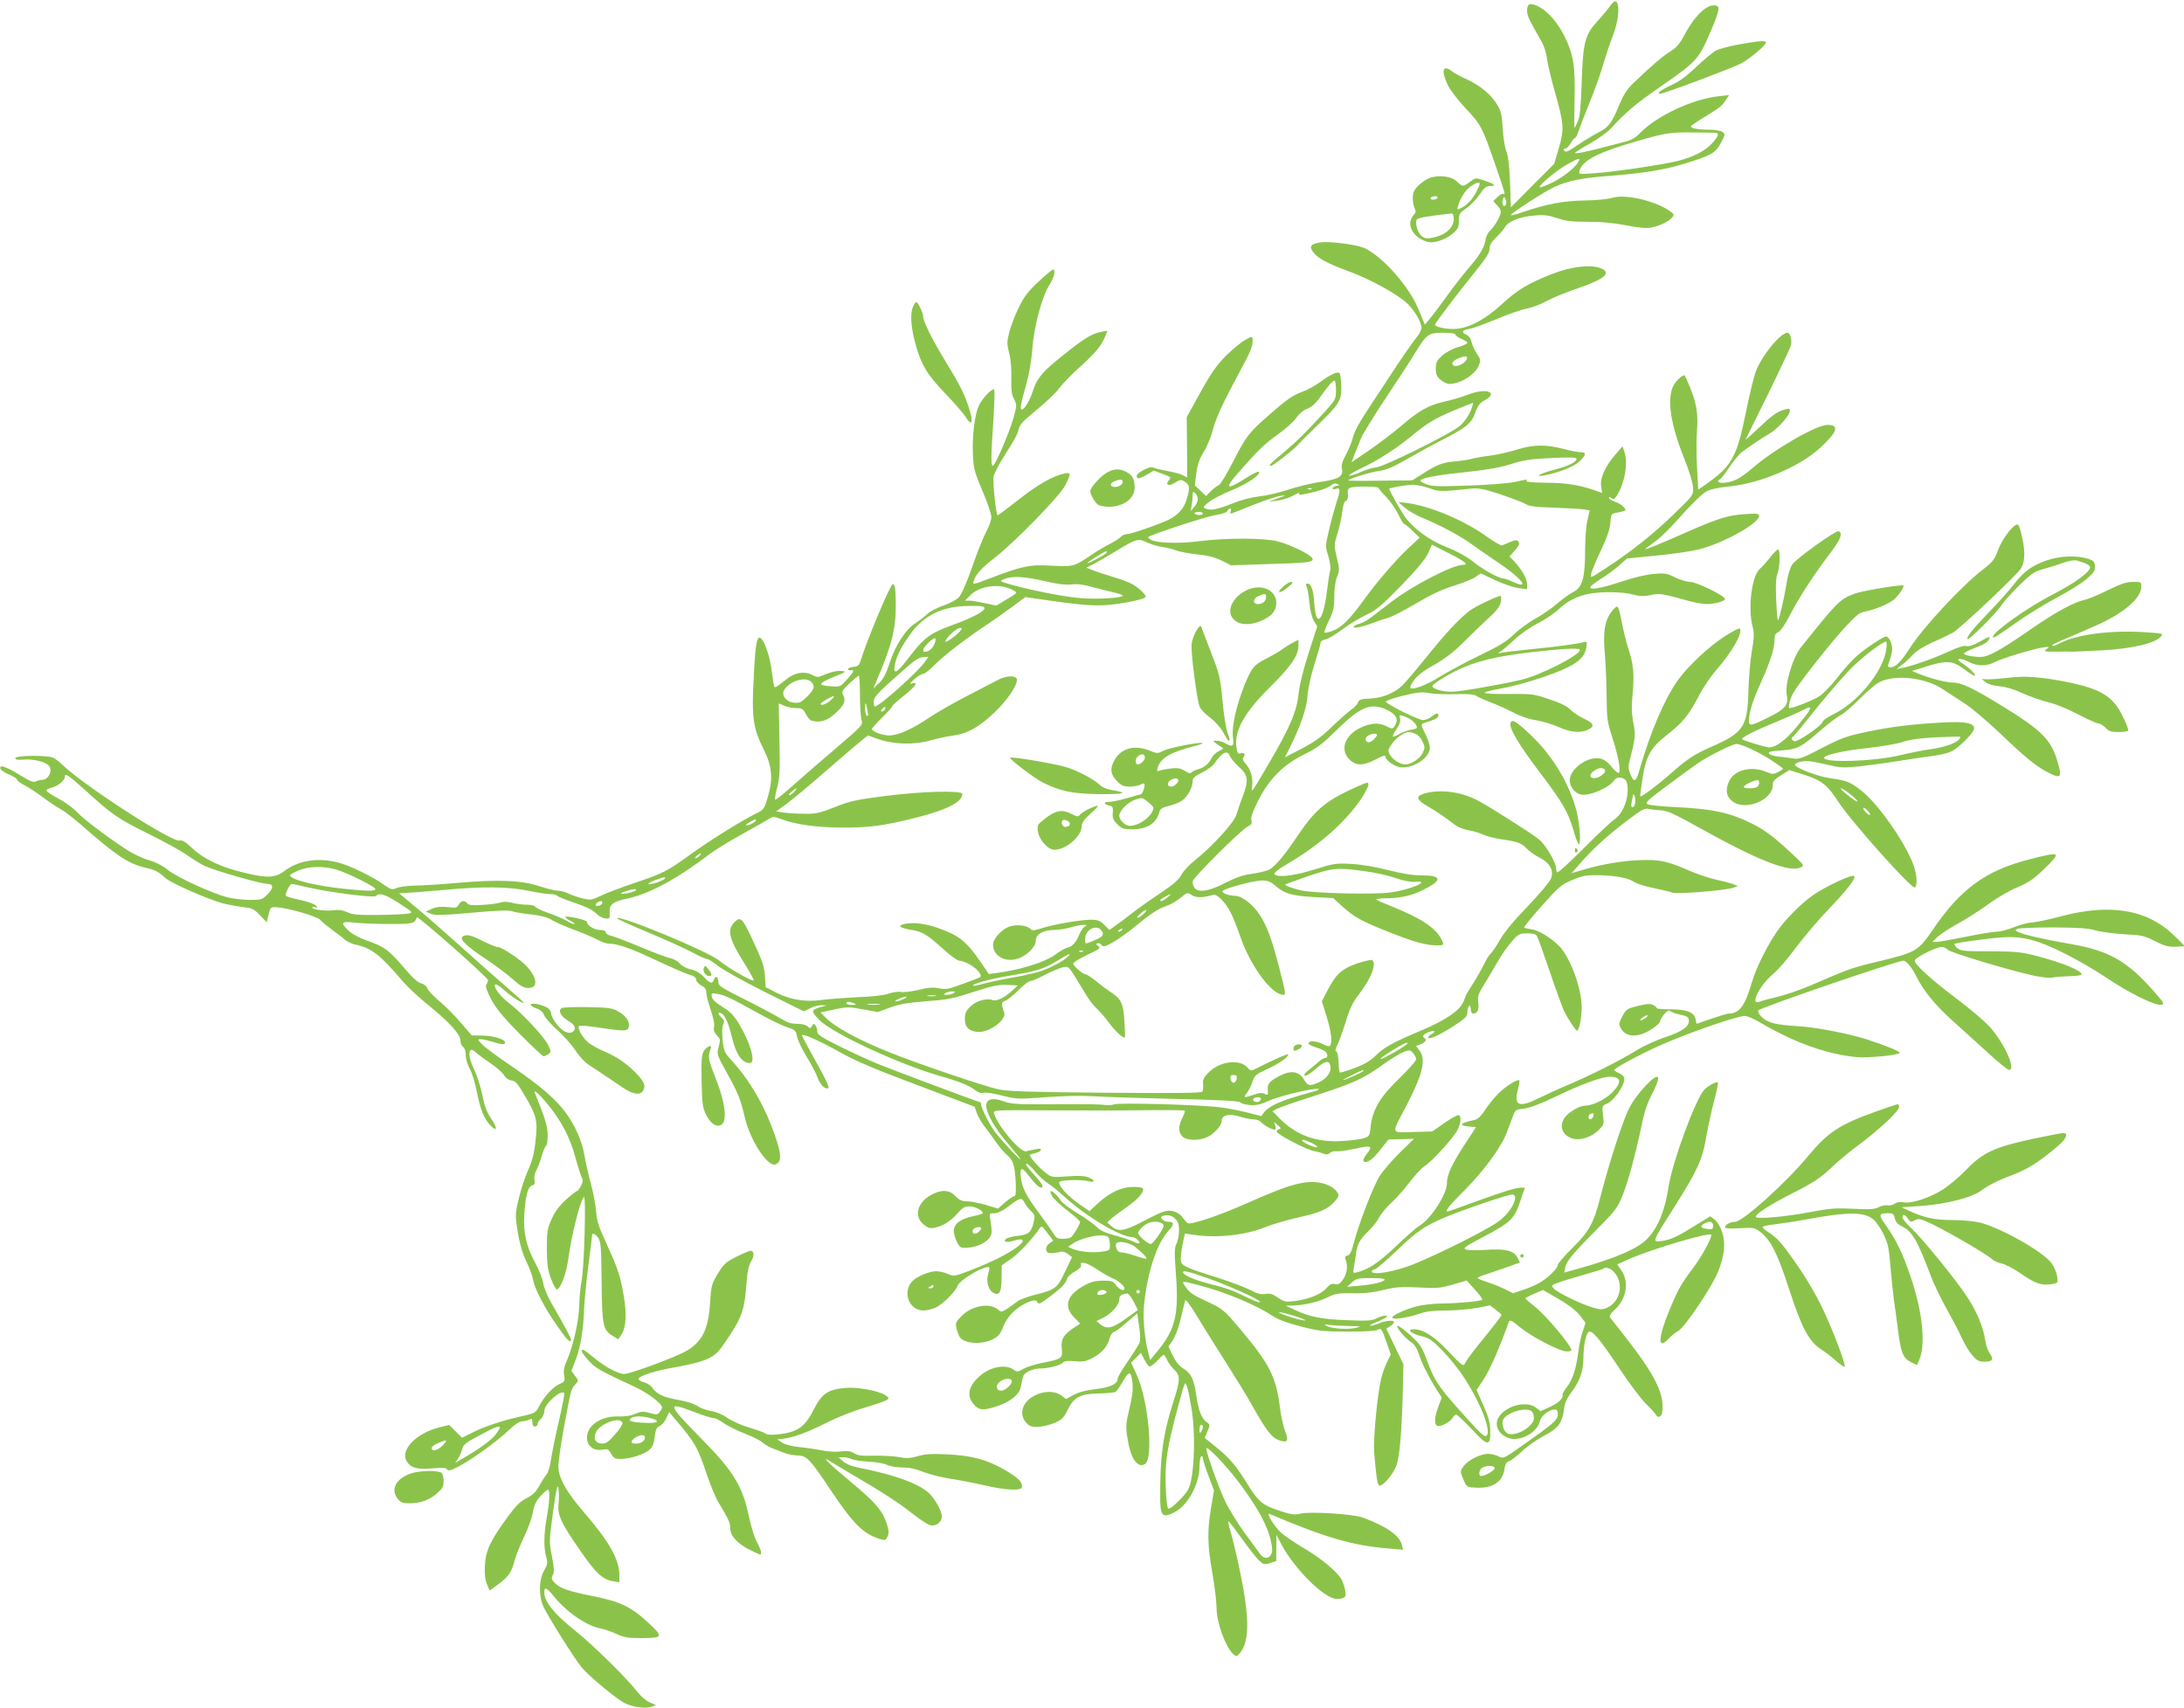 <?xml version="1.0" standalone="no"?>
<!DOCTYPE svg PUBLIC "-//W3C//DTD SVG 20010904//EN"
 "http://www.w3.org/TR/2001/REC-SVG-20010904/DTD/svg10.dtd">
<svg version="1.0" xmlns="http://www.w3.org/2000/svg"
 width="1280pt" height="1001pt" viewBox="0 0 1280 1001"
 preserveAspectRatio="xMidYMid meet">
<g transform="translate(0,1001) scale(0.1,-0.1)"
fill="#8bc34a" stroke="none">
<path d="M9439 9978 c-12 -18 -46 -58 -74 -89 -76 -83 -87 -124 -95 -359 -5
-148 -10 -204 -23 -232 -9 -21 -18 -38 -19 -38 -2 0 -2 71 0 158 3 97 0 187
-8 230 -22 132 -113 278 -202 323 -50 25 -68 19 -68 -23 0 -31 10 -51 84 -180
15 -26 29 -69 32 -100 4 -29 24 -116 46 -193 54 -191 57 -221 24 -333 l-27
-92 -127 -127 -127 -128 -5 145 c-4 101 -11 157 -22 185 -9 23 -18 80 -21 132
-4 76 -9 100 -30 136 -36 61 -99 114 -176 150 -36 16 -77 38 -90 48 -54 43
-67 8 -27 -77 13 -29 59 -89 105 -138 90 -95 98 -111 171 -321 63 -183 64
-189 52 -181 -6 3 -22 -5 -35 -18 l-25 -25 24 -26 c18 -19 23 -33 18 -48 -9
-31 -40 -80 -63 -101 -11 -10 -23 -35 -26 -57 -7 -43 -35 -88 -105 -169 -26
-30 -79 -98 -117 -151 -38 -53 -84 -114 -101 -134 l-31 -38 -10 24 c-5 13 -19
46 -30 72 -55 130 -201 296 -309 351 -41 21 -204 43 -260 36 -60 -9 -71 -23
-46 -57 27 -37 82 -66 206 -112 128 -46 298 -140 350 -194 41 -42 73 -96 79
-133 2 -12 -8 -35 -24 -55 -28 -35 -86 -118 -154 -222 -21 -32 -70 -107 -110
-167 -80 -120 -107 -170 -117 -215 -4 -16 -20 -56 -37 -88 -22 -41 -29 -65
-24 -85 9 -44 -19 -61 -126 -76 -52 -8 -137 -28 -189 -46 -52 -17 -129 -35
-170 -39 -43 -5 -107 -21 -150 -39 -94 -37 -130 -45 -159 -34 -23 8 -23 9 13
39 21 17 80 48 133 69 91 37 176 94 161 109 -4 4 -40 -13 -79 -39 -112 -71
-125 -61 -43 32 120 137 158 173 237 229 43 31 90 73 104 94 15 23 40 44 64
53 26 11 50 32 72 63 46 66 77 103 88 103 5 0 9 -25 9 -55 0 -54 -2 -57 -61
-123 -112 -123 -163 -174 -246 -244 -82 -68 -91 -78 -74 -78 12 0 131 93 156
121 11 13 64 65 117 117 128 124 142 146 139 231 -1 36 -6 70 -10 74 -12 12
-55 -8 -114 -52 -28 -21 -74 -46 -102 -56 -57 -21 -92 -44 -189 -130 -126
-109 -143 -131 -216 -275 -42 -81 -78 -141 -89 -145 -9 -3 -30 -18 -45 -34
l-27 -28 -33 31 -33 31 8 70 c7 51 17 83 43 125 19 30 41 83 50 117 21 79 56
158 154 340 76 141 86 165 83 206 -1 17 -4 17 -43 -5 -24 -13 -74 -55 -113
-93 -55 -56 -87 -101 -150 -215 l-80 -145 2 -176 1 -177 -26 13 c-15 8 -56 19
-92 25 -36 7 -72 15 -80 20 -9 5 -28 1 -51 -11 -42 -21 -53 -34 -44 -49 4 -7
23 -1 52 16 l45 26 46 -17 c58 -22 57 -21 43 -39 -24 -28 -1 -38 35 -15 32 20
36 20 59 5 29 -19 30 -34 10 -102 -15 -52 -49 -91 -102 -118 -53 -27 -224 -86
-248 -86 -12 0 -28 -7 -36 -16 -7 -8 -36 -27 -63 -41 -28 -14 -76 -42 -106
-63 -105 -71 -109 -72 -238 -65 -129 7 -165 0 -370 -78 -89 -34 -92 -34 -86
-14 12 41 45 77 127 141 122 96 379 360 411 423 34 69 34 76 -6 68 -69 -15
-157 -65 -269 -154 -64 -50 -119 -91 -122 -91 -9 0 -29 191 -24 226 3 20 36
81 72 137 36 55 68 112 71 126 9 43 17 53 118 136 53 44 109 98 124 120 16 22
67 75 114 118 96 86 132 129 154 183 l15 36 -38 -7 c-52 -9 -102 -40 -224
-138 -119 -95 -151 -133 -174 -204 -19 -59 -50 -113 -66 -113 -13 0 -7 32 27
153 15 52 29 133 34 200 10 133 56 309 101 378 28 44 38 89 20 89 -5 0 -43
-32 -85 -71 -62 -58 -84 -87 -116 -153 -22 -44 -46 -109 -55 -143 -14 -56 -14
-68 -1 -121 10 -36 15 -93 13 -148 -1 -69 2 -97 16 -123 17 -33 17 -37 -3
-110 -24 -85 -108 -281 -121 -281 -12 0 -11 63 3 267 6 95 8 176 5 180 -11 10
-66 -47 -88 -90 -26 -50 -42 -179 -37 -291 4 -83 9 -102 56 -213 29 -66 52
-136 52 -153 0 -18 -13 -56 -29 -84 -15 -28 -53 -120 -82 -205 -33 -95 -64
-164 -79 -181 -14 -15 -54 -36 -91 -49 -36 -12 -79 -34 -95 -50 -16 -15 -48
-40 -70 -54 -56 -35 -117 -130 -150 -232 -20 -62 -35 -92 -61 -117 l-35 -33
17 40 c89 206 115 305 115 442 0 101 -5 137 -19 128 -18 -11 -152 -331 -188
-450 -8 -24 -16 -31 -41 -33 -18 -2 -32 -8 -32 -13 0 -5 6 -9 14 -7 26 5 22
-8 -19 -53 -40 -44 -40 -45 -98 -41 -38 3 -57 8 -54 15 2 7 37 26 78 42 73 29
73 30 37 33 -22 2 -57 -6 -86 -18 -48 -21 -51 -21 -83 -5 -43 23 -100 14 -145
-22 -70 -55 -73 -57 -78 -42 -2 8 -8 50 -14 95 -13 99 -55 202 -76 185 -15
-12 -23 -88 -32 -306 -7 -165 5 -235 62 -347 49 -97 56 -174 24 -279 -21 -71
-24 -75 -68 -96 -80 -39 -272 -158 -385 -240 -136 -99 -162 -112 -332 -169
-77 -26 -165 -59 -195 -74 -51 -25 -58 -26 -105 -15 -27 6 -64 19 -82 28 -18
9 -46 17 -62 17 -17 0 -66 12 -108 26 -104 35 -242 41 -480 20 -100 -9 -215
-16 -255 -16 -40 -1 -86 -7 -103 -14 -28 -12 -33 -10 -76 20 -64 46 -199 112
-266 129 -119 31 -235 13 -317 -50 -52 -40 -101 -42 -233 -10 -139 33 -238 80
-306 144 -40 38 -58 49 -74 45 -44 -12 -553 317 -683 440 -19 19 -45 39 -57
45 -32 16 -223 15 -223 -2 0 -9 12 -11 42 -9 66 7 147 -15 160 -43 14 -30 -12
-75 -43 -75 -11 0 -28 -4 -38 -9 -13 -8 -33 -1 -81 29 -73 45 -118 65 -126 57
-11 -11 9 -29 52 -47 24 -11 44 -24 44 -29 0 -6 19 -20 42 -32 24 -12 75 -45
113 -74 39 -29 86 -60 105 -70 19 -10 68 -48 110 -84 208 -183 281 -232 378
-255 64 -15 76 -21 123 -63 32 -29 254 -126 335 -147 32 -8 86 -18 119 -22 53
-6 64 -11 99 -48 l39 -41 11 45 c11 45 12 45 51 43 63 -4 239 -55 252 -74 7
-10 37 -34 65 -55 29 -21 64 -47 78 -60 14 -12 41 -25 60 -29 97 -20 147 -59
283 -219 27 -31 92 -92 146 -135 124 -101 188 -171 189 -207 0 -15 7 -33 16
-39 10 -8 16 -27 16 -50 0 -22 10 -56 23 -79 13 -23 32 -81 41 -131 20 -105
44 -164 82 -202 40 -40 40 -14 1 44 -25 37 -38 74 -51 139 -10 48 -31 114 -47
146 -41 82 -36 144 9 101 10 -10 48 -38 84 -62 36 -24 73 -57 82 -72 10 -17
27 -29 43 -31 20 -2 35 -16 60 -58 90 -148 96 -171 81 -300 -7 -70 -19 -115
-44 -170 -18 -41 -43 -116 -54 -166 -21 -89 -21 -94 -6 -193 12 -70 27 -124
51 -174 19 -40 37 -89 40 -110 8 -49 71 -170 142 -269 54 -78 70 -94 80 -85 5
6 -31 75 -110 211 -27 46 -49 98 -53 125 -4 25 -24 78 -45 116 -55 101 -73
179 -66 290 7 109 21 161 46 168 14 3 17 11 13 35 -2 17 3 40 11 53 8 13 22
50 31 81 9 31 21 60 26 63 6 3 10 32 10 63 -1 53 -12 89 -75 247 -13 32 49
-30 105 -105 65 -88 106 -173 134 -279 13 -48 29 -98 35 -110 9 -16 8 -27 -4
-51 -9 -16 -19 -30 -23 -30 -5 0 -33 -22 -63 -49 -39 -35 -65 -69 -85 -113
-26 -58 -29 -73 -29 -173 0 -91 4 -121 24 -178 14 -37 30 -66 35 -64 23 7 54
91 66 175 20 147 70 345 92 367 14 13 2 -410 -13 -490 -7 -33 -13 -98 -14
-145 -2 -91 -36 -240 -73 -324 -16 -34 -20 -59 -16 -85 6 -35 4 -39 -25 -51
-37 -15 -93 -75 -120 -129 -22 -43 -22 -42 -126 -66 -95 -21 -209 -60 -273
-94 l-54 -27 -37 37 -38 38 -54 -13 c-139 -33 -238 -135 -194 -202 24 -37 60
-47 149 -39 60 5 81 4 87 -7 7 -10 23 -6 74 22 78 41 231 153 295 216 27 26
55 44 69 44 12 0 31 5 42 10 16 9 19 7 19 -15 0 -16 6 -25 15 -25 8 0 15 6 15
13 0 8 9 22 20 32 11 10 20 30 20 45 0 41 95 128 117 106 3 -3 -11 -74 -30
-158 -20 -84 -41 -187 -47 -228 -6 -42 -18 -83 -28 -93 -9 -10 -28 -40 -42
-65 -19 -35 -37 -53 -72 -71 -37 -18 -63 -43 -115 -114 -99 -136 -127 -195
-131 -281 -3 -50 1 -83 12 -110 l16 -38 47 35 c64 47 81 72 99 142 9 32 34 94
55 138 22 44 45 106 51 140 8 46 19 69 45 98 20 22 39 39 44 39 13 0 11 -64
-6 -160 -18 -100 -19 -180 -4 -234 10 -35 8 -44 -12 -80 -32 -55 -33 -152 -2
-216 31 -64 185 -308 223 -353 44 -52 201 -182 251 -208 48 -24 124 -34 159
-21 l25 9 -36 16 c-20 8 -51 34 -70 58 -72 91 -259 275 -371 365 -119 95 -178
168 -178 220 0 38 12 33 61 -27 78 -93 189 -168 271 -183 21 -4 62 -18 90 -31
44 -21 68 -25 143 -25 132 0 135 6 45 90 -99 92 -165 124 -320 155 -148 29
-199 47 -229 79 -19 20 -21 28 -11 46 9 17 8 40 -5 108 -17 84 -17 90 6 259
17 127 26 166 31 146 4 -16 5 -55 2 -89 -8 -74 10 -113 132 -289 86 -125 127
-162 188 -172 l36 -6 0 41 c0 92 -58 196 -209 371 -97 113 -141 188 -148 254
-3 25 10 120 32 241 42 226 41 223 67 253 20 21 20 22 -2 50 l-21 29 27 70
c27 72 44 176 48 304 2 41 12 150 24 242 12 91 22 171 22 177 0 20 19 11 37
-15 15 -23 17 -58 19 -259 3 -258 7 -279 67 -315 l31 -19 19 29 c27 42 31 122
12 229 -20 116 -33 155 -102 306 -45 97 -56 133 -59 185 -3 36 -16 107 -30
159 -14 52 -32 129 -39 172 -15 84 -54 173 -110 249 -57 78 -151 159 -310 267
-83 56 -163 115 -179 132 -27 28 -28 31 -9 31 11 0 42 -7 69 -15 58 -18 74
-19 74 -4 0 18 -68 39 -132 40 l-63 1 -64 74 c-35 42 -91 98 -125 126 -33 28
-65 61 -71 75 -6 15 -20 26 -36 30 -18 3 -51 33 -99 89 -89 105 -116 125 -214
160 -47 16 -92 40 -112 59 -51 49 -45 57 34 48 37 -4 129 -8 205 -8 139 0 147
2 160 39 4 12 417 -353 417 -368 0 -6 -4 -18 -10 -26 -6 -10 2 -35 28 -85 28
-53 67 -102 167 -203 71 -72 135 -132 141 -132 5 0 18 6 28 13 17 13 17 15 -3
56 -26 50 -150 182 -227 242 -47 36 -84 82 -84 104 0 14 24 1 63 -34 38 -34
107 -78 107 -67 0 2 -46 44 -102 92 -57 49 -175 154 -263 233 -88 79 -206 183
-263 230 l-103 86 53 3 c29 1 126 9 214 17 226 21 371 19 489 -5 53 -11 112
-20 131 -20 18 0 35 -4 39 -9 3 -5 49 -24 103 -42 65 -22 105 -41 123 -60 14
-15 39 -29 55 -31 28 -3 29 -1 27 33 -3 49 17 65 107 84 127 27 291 116 481
261 31 24 117 76 191 117 74 41 145 81 157 89 20 14 27 14 72 -3 80 -31 213
-49 355 -49 160 0 239 10 416 54 195 48 288 95 288 143 0 22 -236 16 -454 -12
-170 -22 -206 -30 -293 -65 -89 -35 -109 -40 -179 -39 -44 0 -98 4 -122 7
l-43 7 62 45 c34 25 141 114 238 199 97 84 190 164 207 177 l31 24 59 -21 c90
-32 211 -35 304 -9 41 12 102 25 135 29 84 11 154 50 245 137 72 69 130 154
130 190 0 26 -59 27 -108 1 -26 -14 -109 -57 -185 -96 -77 -40 -172 -94 -214
-122 -104 -71 -189 -109 -241 -109 -41 0 -102 23 -102 38 0 4 27 34 60 67 33
32 60 63 60 67 0 4 29 30 64 58 70 55 92 86 53 75 -19 -5 -17 -2 11 24 18 17
40 31 50 31 10 0 40 23 67 51 54 55 183 155 310 239 44 29 112 78 152 107 l72
54 139 -20 c208 -30 287 -35 387 -22 91 12 163 29 178 41 11 9 -40 58 -83 80
-19 10 -69 28 -110 40 -41 12 -92 29 -114 38 l-39 15 39 20 c22 11 82 46 134
77 121 74 131 76 183 51 23 -11 64 -23 92 -27 27 -4 64 -13 82 -21 18 -7 73
-17 122 -22 63 -7 104 -17 142 -37 l54 -27 210 7 c247 7 278 11 266 35 -13 23
-124 77 -201 98 -80 21 -302 22 -465 1 -117 -15 -247 -11 -280 9 -11 6 -18 13
-15 16 19 15 329 117 387 127 44 7 74 17 77 26 3 8 10 14 15 14 6 0 7 -8 4
-17 -5 -12 -2 -15 8 -11 8 3 66 26 129 51 63 25 133 48 155 51 37 5 36 4 -15
-14 l-55 -20 50 6 c28 3 69 16 93 29 23 13 40 20 37 14 -8 -13 8 -11 92 9 39
10 81 26 92 36 14 12 26 16 38 10 16 -7 16 -8 -4 -11 -13 -3 -23 -9 -23 -15 0
-5 7 -7 16 -4 30 11 32 -4 9 -71 -12 -38 -33 -112 -45 -166 -23 -96 -23 -98
-5 -156 10 -35 15 -69 11 -83 -4 -13 -13 -71 -20 -130 -21 -171 -64 -210 -73
-66 -5 78 -18 118 -40 118 -10 0 -11 -5 -5 -17 5 -10 12 -52 16 -93 4 -45 14
-87 26 -108 l20 -33 -50 -155 c-32 -99 -53 -185 -59 -238 -10 -103 -52 -202
-175 -411 -100 -171 -104 -177 -98 -135 7 47 -6 97 -34 130 -21 24 -24 33 -15
44 14 17 0 29 -22 20 -10 -4 -16 5 -20 33 -16 98 45 208 203 363 120 120 160
179 160 238 l0 33 -32 -17 c-18 -9 -46 -27 -63 -39 -16 -13 -57 -36 -90 -53
-77 -39 -88 -52 -131 -156 -49 -124 -76 -244 -68 -306 7 -55 0 -61 -46 -35
-14 8 -36 14 -50 14 -22 0 -23 -1 -8 -12 9 -7 24 -17 34 -23 17 -10 16 -12
-11 -25 -16 -8 -34 -24 -41 -36 -19 -39 -43 -60 -84 -72 -22 -6 -40 -16 -40
-21 0 -5 -16 0 -35 12 -29 17 -45 19 -86 14 -27 -4 -56 -9 -65 -13 -13 -5 -15
-2 -9 18 18 58 74 91 224 129 23 6 41 13 39 15 -9 9 -196 -27 -228 -44 -35
-18 -37 -18 -85 1 -91 36 -171 11 -208 -66 -23 -45 -17 -78 23 -117 22 -23 38
-29 70 -29 23 0 50 5 62 11 11 6 22 9 24 6 8 -8 -8 -58 -20 -62 -6 -1 -45 -12
-86 -24 -41 -12 -88 -21 -104 -21 -32 0 -26 -15 9 -22 16 -3 19 -10 17 -41 -3
-30 2 -42 26 -67 27 -26 37 -30 87 -30 89 0 143 35 160 102 5 18 17 26 56 35
27 7 63 21 78 32 32 23 61 77 61 113 0 19 11 29 54 50 30 15 63 39 73 53 47
69 77 82 92 43 5 -13 27 -39 49 -59 57 -51 61 -78 28 -169 -16 -41 -33 -93
-40 -115 -13 -45 -139 -184 -241 -265 -35 -28 -72 -67 -82 -88 -14 -27 -47
-56 -125 -108 -59 -39 -135 -93 -170 -121 -35 -27 -77 -59 -95 -71 l-31 -22
-30 30 c-25 25 -39 30 -78 30 -60 0 -212 -26 -286 -49 -48 -15 -60 -16 -69 -5
-17 20 -76 28 -119 15 -46 -13 -100 -72 -100 -107 0 -63 66 -104 139 -84 54
14 111 69 111 106 0 38 44 64 108 64 26 0 69 7 96 15 27 8 61 15 75 15 23 -1
24 -2 8 -11 -9 -5 -24 -27 -32 -47 -20 -47 -40 -69 -71 -76 -13 -4 -44 -21
-68 -40 -51 -38 -173 -80 -300 -101 -49 -8 -90 -14 -91 -13 -120 181 -155 215
-269 259 -87 34 -163 46 -221 35 -50 -10 -34 -24 39 -36 63 -10 88 -26 190
-117 38 -35 78 -63 88 -63 30 0 96 -38 114 -65 20 -30 20 -29 -31 -48 -22 -8
-66 -25 -99 -36 -48 -18 -66 -20 -102 -13 -33 7 -62 5 -120 -9 -42 -10 -89
-16 -104 -12 -16 3 -48 -2 -72 -10 -27 -10 -96 -18 -183 -21 -77 -4 -170 -11
-208 -16 -93 -14 -186 1 -266 42 l-64 33 -3 53 c-3 65 -14 97 -74 226 -59 126
-70 137 -105 102 -46 -46 -33 -99 61 -247 31 -49 54 -92 51 -95 -8 -8 -151 74
-198 114 -63 54 -584 270 -604 251 -2 -3 80 -40 183 -83 103 -43 219 -96 259
-117 40 -22 78 -39 86 -39 8 0 38 -19 66 -41 29 -23 153 -92 277 -154 l225
-112 37 18 c20 11 50 19 67 18 l30 -1 -35 -10 c-57 -16 -58 -24 -10 -74 79
-80 469 -261 710 -330 111 -31 172 -56 207 -84 16 -13 34 -18 48 -14 13 3 62
-4 110 -17 85 -21 93 -21 253 -9 95 7 209 10 271 6 58 -4 277 -11 485 -16 268
-6 381 -12 386 -21 4 -6 29 -13 55 -15 37 -3 63 3 117 27 75 33 307 84 286 63
-3 -3 -55 -19 -114 -35 -113 -32 -183 -65 -207 -100 l-15 -20 -77 20 c-42 11
-114 25 -158 31 -123 16 -597 29 -627 18 -14 -5 -40 -7 -58 -3 -18 3 -124 5
-235 4 -277 -2 -305 -1 -358 18 -62 22 -99 12 -99 -26 0 -45 54 -140 130 -226
38 -44 70 -84 70 -88 0 -9 -94 91 -142 151 -32 38 -88 148 -88 170 0 6 -2 12
-4 12 -8 0 -519 191 -601 225 -49 20 -150 66 -222 102 -108 53 -133 70 -133
87 0 12 -5 28 -10 36 -9 13 -12 13 -21 -3 -9 -15 -12 -16 -25 -2 -10 9 -34 15
-63 15 -35 0 -59 8 -95 31 -27 16 -120 66 -207 110 -140 70 -159 82 -159 103
0 32 -17 42 -25 16 -9 -28 -23 -25 -60 15 -22 23 -48 38 -77 44 -24 6 -52 20
-63 34 -11 13 -35 27 -54 31 -18 3 -99 33 -179 67 -80 33 -158 63 -174 66 -15
3 -28 12 -28 19 0 9 -12 14 -35 14 -32 0 -75 27 -75 48 0 10 -118 37 -126 29
-3 -3 8 -13 26 -22 18 -9 30 -18 27 -21 -2 -2 -24 7 -48 21 -24 13 -73 34
-109 46 -36 12 -68 28 -73 35 -4 7 -26 12 -50 12 -24 0 -62 5 -84 11 -26 7
-50 8 -69 2 -16 -5 -64 -12 -106 -14 -59 -4 -80 -2 -89 9 -17 20 -37 17 -50
-7 -10 -19 -17 -21 -65 -15 -39 4 -64 2 -92 -10 l-37 -16 30 -13 c24 -10 70
-9 240 6 144 13 218 16 235 9 14 -5 64 -14 112 -19 61 -7 98 -17 125 -34 21
-13 79 -38 128 -56 50 -18 110 -44 134 -57 24 -13 54 -24 68 -24 52 0 124 -25
273 -95 85 -40 174 -79 197 -86 30 -8 43 -18 43 -30 0 -10 13 -25 30 -34 22
-12 30 -23 30 -44 0 -15 12 -61 26 -101 15 -45 23 -83 19 -98 -4 -18 0 -31 16
-49 21 -22 22 -27 11 -68 -12 -44 -11 -45 48 -152 66 -119 80 -154 104 -257
31 -137 135 -297 181 -280 42 16 36 70 -25 229 -56 144 -140 282 -236 385 -38
41 -42 51 -49 116 -4 45 -3 79 4 92 8 15 6 23 -9 37 -25 23 -26 39 -1 26 21
-12 42 -61 61 -141 23 -98 59 -150 104 -150 38 0 6 115 -63 230 -31 51 -52 72
-98 100 -40 25 -59 43 -61 59 -4 22 -2 23 34 16 44 -8 74 -22 238 -113 65 -36
141 -73 170 -82 47 -16 51 -20 57 -53 3 -20 28 -73 56 -119 28 -46 57 -100 64
-121 15 -43 41 -70 62 -65 11 2 -7 42 -69 153 -46 83 -84 153 -84 157 0 15
102 -31 224 -99 91 -51 203 -99 455 -193 l333 -126 13 -37 c7 -20 26 -53 41
-73 16 -20 47 -62 70 -95 22 -32 52 -67 66 -78 35 -28 46 -62 51 -159 2 -58 0
-82 -8 -82 -6 0 -30 -16 -54 -36 l-42 -37 -72 22 c-40 11 -89 21 -110 21 -30
0 -45 7 -67 30 -36 39 -86 40 -147 5 -78 -46 -97 -123 -41 -170 24 -20 38 -25
61 -21 52 10 97 38 136 82 31 36 45 44 73 44 32 0 78 -23 78 -39 0 -4 -25 -12
-55 -18 -76 -16 -115 -45 -115 -86 0 -18 9 -48 19 -67 18 -33 22 -35 62 -32
78 6 141 48 141 94 0 13 -3 42 -7 66 -8 42 -7 42 22 42 19 0 47 13 74 33 77
59 86 62 103 30 8 -16 25 -38 39 -51 22 -21 24 -27 15 -65 -13 -59 -30 -73
-95 -80 -54 -6 -84 -20 -70 -33 4 -4 25 -2 48 5 62 19 71 0 18 -39 -58 -42
-151 -88 -272 -135 -95 -36 -98 -37 -131 -21 -19 9 -50 16 -70 16 -40 0 -115
-32 -140 -59 -59 -65 -17 -171 66 -171 21 0 56 9 76 19 43 22 116 97 126 129
8 23 107 88 156 102 33 10 34 8 21 -37 -13 -45 3 -97 34 -111 34 -16 45 7 45
95 l1 68 51 35 c46 31 126 116 168 177 15 22 15 22 49 -23 l34 -45 -22 -15
c-14 -10 -21 -24 -19 -37 2 -17 9 -22 33 -21 17 1 39 4 50 8 12 4 29 -1 44
-13 l24 -18 -41 -86 c-46 -97 -56 -105 -176 -135 -42 -11 -87 -27 -99 -36 -96
-70 -96 -70 -116 -52 -48 43 -153 26 -214 -35 -34 -34 -38 -42 -32 -71 4 -18
13 -43 20 -54 25 -38 125 -46 191 -14 35 17 46 30 64 76 15 36 38 68 68 94 49
44 123 73 130 52 6 -19 18 -15 79 32 67 51 88 73 97 102 3 11 24 31 47 43 26
15 38 28 35 37 -10 26 34 15 92 -24 31 -21 71 -44 88 -51 35 -14 74 -46 74
-61 0 -20 -29 -9 -48 17 -18 25 -26 28 -79 28 -45 -1 -70 -7 -111 -30 -99 -54
-120 -121 -57 -185 l36 -37 -40 -26 c-58 -39 -75 -68 -68 -122 6 -55 -1 -60
-110 -81 -41 -8 -93 -24 -113 -35 -36 -20 -39 -21 -61 -5 -49 34 -140 15 -202
-43 -62 -56 -72 -112 -31 -160 31 -37 56 -39 140 -11 81 28 130 69 138 117 4
21 9 46 12 56 7 24 56 47 99 47 48 0 122 19 135 35 8 9 28 11 69 8 51 -5 65
-2 110 22 52 29 84 67 96 117 4 15 15 30 25 33 10 3 44 29 76 57 l59 51 11
-74 c7 -45 8 -83 3 -97 -5 -13 -36 -62 -69 -110 -33 -47 -60 -94 -60 -103 0
-30 -45 -51 -132 -60 -55 -7 -96 -18 -126 -34 l-44 -24 -28 21 c-38 28 -102
28 -157 -1 -71 -36 -93 -107 -50 -157 19 -22 31 -26 70 -26 26 1 69 11 97 23
44 19 54 29 78 78 36 74 75 94 187 95 44 1 86 5 93 9 7 5 27 33 44 63 36 64
48 60 56 -16 3 -34 -3 -82 -19 -146 -20 -84 -22 -103 -12 -167 17 -119 57
-182 102 -158 54 30 22 377 -49 529 l-31 66 29 29 29 29 19 -38 c11 -21 24
-40 31 -42 6 -2 26 13 44 32 18 20 35 36 39 36 4 0 13 -13 20 -29 6 -16 25
-41 41 -57 37 -35 37 -59 -1 -179 -65 -201 -83 -335 -80 -595 2 -87 19 -99 91
-58 74 42 139 164 139 264 0 29 5 56 10 59 6 3 10 -2 10 -12 1 -10 15 -56 33
-103 l32 -85 -17 -100 c-23 -138 -22 -213 7 -381 14 -80 25 -173 25 -207 0
-85 52 -228 97 -270 19 -16 20 -16 36 1 49 54 59 154 32 333 -18 116 -57 295
-84 387 -11 34 -15 60 -10 56 5 -3 40 -49 78 -102 38 -53 82 -110 99 -126 28
-26 33 -27 66 -16 l36 12 0 76 1 77 26 -50 c77 -148 255 -325 327 -325 48 0
57 9 50 49 -4 20 -13 48 -20 62 -22 44 -121 127 -222 186 -53 31 -113 72 -134
91 -41 37 -91 120 -66 109 331 -140 488 -185 697 -202 l84 -7 -7 29 c-14 55
-93 110 -231 160 -56 20 -302 36 -360 23 -39 -9 -56 -7 -125 16 -99 32 -126
54 -186 152 -66 108 -107 157 -185 220 l-68 55 16 39 c15 37 15 40 -4 53 -31
21 -50 72 -62 158 -13 95 -30 128 -76 157 -24 15 -45 41 -62 76 l-25 53 20 28
c22 32 44 92 61 173 7 30 15 62 17 69 3 9 31 -29 68 -90 34 -57 110 -178 168
-269 58 -91 127 -203 153 -250 85 -152 117 -193 158 -209 53 -20 62 -7 38 55
-11 27 -24 90 -30 139 -21 173 -61 253 -230 453 -98 117 -105 122 -202 167
-78 36 -100 51 -123 87 -22 33 -25 33 77 7 156 -40 341 -117 435 -181 28 -19
85 -41 160 -60 106 -28 132 -31 277 -32 103 0 167 4 180 11 20 11 23 6 49 -67
l27 -78 -20 -41 c-12 -23 -28 -67 -36 -99 -22 -90 -48 -357 -41 -436 11 -136
18 -181 27 -190 14 -15 75 50 100 108 23 52 35 203 42 496 l2 105 -50 104 -50
104 23 15 c12 8 22 18 22 23 0 14 -47 11 -87 -6 -19 -8 -43 -15 -52 -14 -9 0
7 9 34 20 28 11 54 25 60 30 15 15 -23 10 -57 -7 -26 -14 -55 -16 -172 -11
-148 5 -223 20 -311 62 l-50 23 41 1 c68 2 146 20 203 47 47 24 64 26 146 25
66 -2 119 4 182 19 75 18 106 20 208 15 108 -6 128 -4 200 17 l81 24 48 -54
c27 -29 46 -55 43 -59 -9 -9 -151 -22 -242 -22 -45 -1 -108 -8 -140 -16 -71
-19 -145 -53 -145 -67 0 -14 90 -1 159 23 39 14 82 19 157 19 56 0 137 7 180
15 l77 15 34 -26 c18 -14 33 -27 33 -30 0 -6 -40 -58 -139 -180 -35 -43 -68
-89 -74 -102 -10 -22 -14 -20 -97 67 -87 92 -147 130 -204 131 -45 0 -15 -26
46 -41 44 -10 62 -23 120 -82 38 -39 94 -107 123 -152 102 -152 170 -329 136
-350 -13 -7 -34 13 -169 164 -112 127 -137 165 -177 274 -31 83 -40 97 -97
150 -34 31 -69 57 -76 57 -17 0 39 -69 77 -95 20 -13 36 -36 46 -69 20 -60 56
-132 101 -204 l34 -52 -20 -53 c-23 -61 -26 -105 -6 -113 19 -7 73 21 89 46 6
11 16 20 22 20 5 0 46 -39 92 -87 94 -101 109 -102 107 -5 -1 43 -10 79 -40
146 l-40 90 43 65 c35 53 96 193 146 334 6 15 16 10 69 -34 71 -57 230 -139
271 -139 15 0 27 3 27 6 0 28 -152 209 -220 261 -27 21 -49 40 -50 44 0 3 23
15 52 27 l51 22 56 -32 c92 -52 136 -85 166 -124 l28 -37 -16 -46 c-9 -25 -22
-82 -27 -126 -14 -101 -32 -158 -67 -204 -16 -20 -27 -40 -25 -44 6 -20 -24
-50 -74 -72 l-55 -25 -29 22 c-60 44 -190 4 -222 -68 -25 -55 32 -119 102
-117 66 3 134 52 145 105 7 31 55 68 88 68 12 0 17 -8 17 -29 0 -33 -21 -51
-217 -189 -99 -70 -102 -71 -130 -57 -15 8 -43 15 -61 15 -45 0 -118 -37 -144
-72 -21 -30 -21 -30 -2 -77 19 -45 20 -46 69 -49 100 -7 162 32 172 107 4 29
11 42 26 47 12 4 45 29 75 57 29 28 88 70 130 92 86 45 107 74 119 160 4 34
18 64 45 99 48 64 68 123 68 200 1 68 13 133 29 149 18 18 66 -38 179 -208 58
-88 129 -183 157 -210 29 -28 56 -58 61 -68 7 -11 14 -13 24 -7 11 7 15 25 14
64 -2 92 -65 206 -222 406 -41 52 -80 101 -85 108 -7 9 1 23 30 50 67 62 82
163 33 231 l-22 31 64 29 c134 60 488 165 488 144 0 -24 -58 -129 -107 -194
-70 -93 -88 -124 -138 -245 -70 -168 -71 -241 -3 -167 14 16 39 35 55 44 37
20 195 255 231 343 39 96 47 171 25 235 -10 32 -29 62 -44 74 l-26 19 -91 -56
c-104 -65 -142 -82 -194 -89 -57 -7 -58 -10 79 206 129 203 161 272 183 404
10 59 31 154 46 211 15 56 25 105 22 108 -8 8 -59 -20 -80 -43 -52 -57 -185
-419 -208 -563 -22 -144 -60 -240 -124 -308 -52 -57 -185 -115 -399 -175 l-89
-25 6 32 c7 36 49 85 202 239 89 89 105 111 132 177 34 84 79 249 113 415 16
78 34 131 61 183 22 41 38 83 36 95 -5 36 -127 -91 -171 -180 -37 -73 -116
-318 -167 -516 -39 -155 -66 -204 -166 -302 -46 -46 -84 -90 -84 -98 0 -21
-66 -84 -113 -108 -22 -12 -65 -30 -95 -40 l-54 -18 -46 23 c-26 13 -73 32
-104 42 -32 10 -58 21 -58 24 0 4 26 15 58 25 31 10 87 29 123 42 l67 24 -15
30 c-20 40 -74 53 -188 44 -49 -3 -100 -2 -113 2 -20 8 -9 16 97 72 165 87
186 107 220 209 l28 82 -22 0 c-30 0 -107 -24 -278 -86 -81 -30 -150 -54 -152
-54 -19 0 9 36 98 124 111 111 218 256 248 339 11 28 26 71 35 93 14 40 17 42
66 47 34 4 102 30 197 76 144 69 261 111 306 111 68 0 72 -34 12 -94 -41 -41
-115 -76 -159 -76 -31 0 -95 -38 -118 -70 -36 -51 -11 -109 53 -124 43 -10
107 12 145 50 33 33 34 36 27 89 -6 51 -5 56 17 64 45 17 108 105 108 149 0
12 -11 24 -30 32 -16 7 -30 16 -30 19 0 10 148 90 257 139 157 71 436 169 503
178 15 2 50 -12 90 -35 205 -121 392 -188 570 -206 67 -6 239 10 253 24 8 8
-76 42 -193 80 -106 34 -298 71 -400 77 -134 8 -182 20 -216 55 -17 18 -24 33
-18 38 19 19 814 291 849 291 17 0 50 -39 75 -90 42 -85 111 -169 208 -257 54
-48 148 -134 210 -190 61 -57 119 -103 127 -103 44 0 -32 165 -118 257 -34 36
-121 109 -193 163 -145 108 -248 203 -242 222 5 18 126 78 156 78 14 0 30 -7
36 -15 11 -16 356 -120 507 -153 49 -10 95 -15 109 -11 14 4 58 7 98 8 39 1
72 5 72 10 0 23 -106 67 -264 109 -90 23 -120 26 -272 27 -155 0 -174 2 -193
19 -12 11 -19 21 -16 24 7 7 194 33 283 39 119 7 207 -16 367 -97 72 -36 179
-99 239 -139 130 -88 283 -164 319 -159 25 3 24 6 -41 80 -151 172 -261 236
-472 273 -165 29 -273 53 -314 70 -28 12 -29 14 -11 22 11 4 106 8 210 8 147
-1 202 -5 245 -17 30 -9 106 -19 168 -23 104 -5 119 -8 183 -41 58 -29 79 -34
122 -32 l52 3 -56 56 c-160 159 -377 197 -674 118 -66 -18 -140 -33 -165 -35
-25 -1 -73 -14 -107 -28 -35 -14 -80 -26 -100 -26 -21 0 -103 -14 -183 -30
-80 -16 -156 -30 -170 -30 l-25 0 30 29 c17 16 73 53 125 81 52 29 132 80 177
114 45 33 119 76 164 95 66 28 96 48 156 105 108 105 105 108 -86 59 -251 -64
-400 -172 -560 -407 -88 -130 -101 -137 -324 -191 -149 -35 -169 -42 -381
-134 -66 -29 -158 -61 -205 -72 -47 -11 -96 -24 -108 -29 -61 -25 0 97 80 163
25 20 85 89 132 153 48 64 138 170 200 234 102 106 154 174 142 186 -11 12
-160 -57 -237 -109 -62 -43 -144 -122 -195 -188 -64 -83 -141 -233 -170 -333
-37 -129 -72 -176 -133 -176 -9 0 -55 -14 -102 -30 -47 -16 -86 -30 -86 -30
-1 0 -4 13 -7 29 -8 39 -53 56 -149 56 -43 0 -78 3 -78 7 0 4 -9 12 -21 18
-16 9 -37 8 -89 -5 -64 -16 -69 -19 -92 -61 -21 -41 -22 -46 -8 -71 31 -55
103 -55 184 -2 25 17 46 37 46 44 0 8 11 26 24 42 18 21 27 25 37 16 8 -6 34
-15 59 -20 35 -7 46 -13 48 -31 5 -36 -37 -67 -140 -101 -52 -17 -128 -52
-169 -78 -92 -57 -273 -148 -404 -203 -55 -23 -130 -58 -167 -76 -113 -57
-147 -44 -123 46 8 30 12 56 9 59 -9 9 -76 -33 -120 -75 -23 -23 -59 -66 -79
-97 -28 -43 -45 -57 -69 -62 -79 -16 -90 -32 -26 -37 l41 -3 -62 -95 c-80
-122 -109 -185 -109 -235 0 -64 -93 -207 -160 -248 -19 -11 -82 -66 -140 -122
-99 -94 -158 -134 -225 -151 -26 -6 -27 -5 -21 22 3 16 8 52 12 79 8 64 23 91
74 140 23 22 51 57 62 79 11 21 42 59 70 85 28 25 77 80 109 122 32 43 73 86
91 97 42 27 166 163 190 210 20 40 24 77 8 87 -5 3 -42 -17 -83 -45 l-73 -51
-112 -3 c-133 -4 -130 -17 -41 151 97 186 119 275 78 327 l-20 26 24 9 c30 11
41 27 27 36 -17 11 -11 22 20 35 35 15 52 7 21 -10 -12 -6 -21 -15 -21 -20 0
-16 64 12 148 66 72 47 82 57 82 83 0 16 5 33 10 36 6 4 10 -5 10 -19 0 -15 6
-26 13 -26 26 0 36 23 31 64 -5 36 -1 50 34 106 22 36 58 97 80 135 22 39 59
91 82 117 39 45 45 48 90 48 38 0 52 -4 59 -18 6 -11 40 -106 76 -212 36 -106
73 -206 81 -224 26 -51 69 -116 76 -116 13 0 28 74 28 135 0 99 -50 250 -112
337 -34 49 -130 114 -177 121 -23 3 -45 8 -48 11 -3 3 43 60 103 127 100 112
115 125 179 152 60 25 82 29 152 28 103 -2 177 -16 211 -40 15 -10 65 -26 112
-35 47 -10 96 -21 110 -27 29 -11 317 13 360 29 l25 10 -28 11 c-16 6 -59 17
-96 25 -38 8 -101 29 -142 46 -141 61 -177 70 -273 70 -107 0 -239 -20 -353
-53 l-82 -24 49 56 c77 88 157 161 270 247 93 71 108 79 135 73 17 -4 49 -7
72 -8 34 -1 81 -23 235 -109 340 -189 522 -259 584 -224 17 9 15 13 -22 49
-125 120 -185 166 -269 208 -126 62 -226 84 -426 94 -91 4 -173 12 -183 18
-16 9 1 24 115 109 74 55 155 114 180 131 62 43 203 113 226 113 31 -1 124
-44 201 -93 39 -26 72 -49 72 -52 0 -2 -13 -11 -29 -20 -26 -13 -33 -13 -68 1
-86 37 -187 13 -218 -52 -24 -52 -19 -89 16 -118 73 -62 239 3 239 94 0 22 10
33 49 57 l48 30 89 -28 c101 -33 134 -59 199 -159 77 -118 433 -516 448 -501
19 19 9 98 -21 163 -65 144 -206 338 -295 406 -64 50 -84 58 -179 71 -74 10
-208 62 -208 79 0 11 34 22 72 22 14 0 66 -9 115 -21 80 -19 97 -20 193 -10
58 7 159 20 225 31 66 11 154 24 196 29 42 5 94 17 115 27 45 22 134 111 134
135 0 32 -53 42 -183 35 -182 -10 -297 -24 -447 -55 -121 -26 -149 -36 -264
-96 -112 -58 -134 -66 -165 -60 -20 3 -59 9 -88 11 -28 3 -54 12 -56 19 -4 9
14 14 71 17 94 6 116 17 226 113 48 41 103 84 124 94 20 11 71 54 112 96 41
42 93 86 114 97 92 47 269 28 371 -40 33 -22 93 -61 133 -87 40 -26 134 -106
210 -178 142 -137 208 -190 279 -226 75 -38 81 -28 46 84 -35 111 -96 171
-308 301 -180 111 -249 144 -301 144 -40 0 -138 26 -205 54 l-33 14 83 26
c118 37 154 35 220 -14 29 -22 58 -40 64 -40 15 0 -32 48 -73 73 -47 29 -16
36 39 8 50 -26 101 -27 150 -2 45 23 216 75 281 86 42 6 44 6 25 -9 -19 -14
-15 -15 55 -15 41 1 84 1 95 0 11 0 92 3 180 8 172 10 303 40 339 80 17 18 14
19 -93 26 -200 13 -401 -13 -497 -64 -21 -11 -40 -18 -43 -16 -7 7 -5 8 129
65 69 29 148 64 175 78 132 66 215 144 215 204 0 27 -2 28 -48 28 -38 0 -71
-11 -149 -49 -54 -27 -115 -52 -134 -56 -63 -13 -173 -73 -313 -170 -175 -122
-252 -165 -298 -165 -47 0 -98 11 -98 20 0 5 31 20 69 35 60 22 81 39 81 62 0
3 -25 -9 -56 -27 -37 -21 -64 -30 -79 -26 -15 4 -52 -8 -106 -33 -92 -42 -214
-85 -269 -95 l-35 -7 30 23 c17 12 46 39 65 60 21 23 66 51 115 73 44 19 98
45 120 57 38 20 380 342 399 376 23 39 26 93 10 170 -8 42 -20 81 -25 86 -17
18 -92 -75 -118 -146 -22 -59 -32 -71 -90 -116 -121 -92 -355 -344 -429 -462
-48 -75 -82 -110 -108 -110 -23 0 -23 1 -9 41 8 23 15 52 15 65 0 31 -20 74
-35 74 -19 0 -130 -75 -181 -122 -26 -24 -76 -80 -111 -126 -38 -48 -83 -93
-107 -107 -39 -23 -148 -65 -168 -65 -10 0 0 45 19 84 24 46 194 264 292 374
75 82 96 101 127 107 61 11 142 45 175 72 30 26 66 83 52 83 -50 -1 -244 -34
-283 -49 -88 -33 -99 -45 -314 -313 -50 -62 -97 -220 -84 -283 12 -54 -10 -81
-103 -127 -109 -54 -119 -55 -119 -21 0 47 25 125 73 229 52 115 77 193 77
243 0 28 5 39 22 46 13 6 41 46 69 101 51 100 139 235 236 363 61 79 75 119
48 128 -17 5 -248 -161 -271 -195 -12 -18 -26 -63 -33 -109 -14 -86 -40 -202
-50 -218 -3 -5 -8 46 -11 115 -4 89 -2 134 7 157 15 37 18 143 4 143 -5 0 -27
-21 -47 -47 -21 -27 -48 -57 -61 -68 -47 -42 -70 -232 -41 -339 10 -36 9 -62
-5 -143 -9 -54 -18 -159 -20 -233 -5 -209 -29 -244 -214 -325 -106 -47 -145
-73 -243 -160 -71 -63 -171 -138 -177 -132 -1 2 4 44 12 95 20 138 47 188 141
262 96 75 132 119 190 231 24 47 70 115 101 150 95 109 161 225 139 246 -3 3
-40 -16 -83 -43 -92 -58 -218 -175 -279 -260 -78 -109 -161 -303 -224 -522
-22 -78 -33 -82 -56 -26 -11 27 -12 43 -3 76 34 133 36 150 22 222 -11 55 -12
95 -4 176 10 114 5 168 -29 270 -11 36 -27 101 -35 144 -8 44 -19 84 -24 89
-6 6 -21 -7 -39 -32 -38 -52 -48 -119 -36 -245 4 -50 9 -158 10 -241 1 -139 4
-157 34 -249 37 -115 53 -206 35 -206 -6 0 -26 18 -43 40 -22 26 -43 41 -65
45 -73 14 -177 -61 -177 -128 0 -37 28 -74 64 -83 48 -12 170 40 197 84 16 25
65 17 73 -12 20 -73 -16 -181 -72 -218 -20 -14 -103 -91 -183 -172 -80 -80
-149 -143 -152 -139 -4 3 -7 14 -7 23 0 36 -62 141 -103 173 -42 34 -305 201
-362 229 -93 48 -213 63 -303 39 -58 -16 -53 -37 18 -78 50 -29 71 -43 162
-110 16 -12 51 -25 76 -29 26 -4 63 -15 83 -25 19 -9 69 -22 111 -28 93 -13
116 -22 148 -56 14 -15 47 -38 73 -51 62 -32 86 -77 66 -125 -7 -18 -68 -90
-134 -159 -77 -79 -137 -151 -163 -196 -22 -39 -48 -77 -57 -84 -8 -7 -23 -31
-34 -54 -10 -22 -39 -74 -64 -114 -26 -40 -47 -75 -47 -78 0 -3 -7 -21 -16
-40 -23 -49 -107 -105 -237 -160 -169 -71 -223 -100 -272 -148 -32 -32 -67
-53 -126 -75 -45 -17 -84 -29 -87 -26 -3 3 -6 31 -7 62 -1 32 -7 59 -13 61 -8
2 -6 15 7 40 10 20 32 82 49 137 24 78 42 114 78 160 70 90 105 181 75 199 -4
3 -43 -6 -86 -20 -90 -31 -125 -62 -174 -157 l-34 -65 28 -89 c26 -85 35 -149
21 -171 -4 -6 -20 -3 -43 9 -39 20 -83 22 -84 4 0 -5 18 -15 41 -22 23 -7 48
-18 56 -24 18 -15 18 -39 0 -39 -7 0 -27 -12 -44 -28 -17 -15 -43 -36 -58 -48
-18 -13 -23 -23 -16 -28 6 -3 34 14 62 39 58 51 83 55 88 11 4 -33 -27 -72
-75 -92 -47 -20 -59 -18 -81 20 -28 48 -75 55 -140 22 -58 -29 -74 -47 -72
-78 3 -36 1 -39 -19 -28 -14 7 -31 6 -61 -5 -58 -20 -65 -19 -43 9 11 13 25
42 33 65 12 39 20 45 89 77 71 33 121 68 121 85 0 6 -84 -30 -182 -80 -37 -19
-37 -19 -58 4 -46 49 -157 36 -221 -25 -34 -32 -40 -44 -38 -72 2 -18 0 -38
-4 -45 -5 -9 -149 -10 -565 -7 -454 4 -571 8 -631 20 -79 17 -466 148 -633
215 -193 77 -329 152 -386 212 l-23 24 80 17 c74 16 85 16 168 1 l88 -16 68
25 c48 19 102 29 190 36 164 13 174 15 315 61 100 32 136 39 185 37 l62 -3
-26 -25 c-48 -45 -97 -70 -121 -61 -36 13 -98 -4 -131 -38 -25 -24 -32 -40
-32 -71 0 -48 19 -69 68 -77 67 -11 179 69 162 115 -18 47 -16 60 6 67 13 4
47 32 77 61 29 30 60 54 69 54 9 0 48 16 87 37 39 20 86 40 104 44 32 7 34 5
66 -44 18 -29 48 -78 67 -110 19 -33 48 -71 65 -86 17 -15 50 -53 73 -84 37
-51 87 -96 94 -86 2 2 0 45 -3 95 -6 102 -19 130 -78 168 -20 13 -59 42 -87
65 -27 22 -55 41 -62 41 -16 0 -73 49 -73 63 0 7 37 29 82 51 73 34 80 40 65
51 -13 10 -15 14 -5 17 7 3 18 -2 24 -10 9 -13 18 -11 62 13 28 15 83 54 124
87 101 83 146 113 193 128 22 7 59 28 82 47 41 34 42 34 68 17 25 -16 64 -16
121 1 15 5 29 -3 53 -27 42 -43 64 -86 112 -222 60 -171 183 -336 250 -336 16
0 14 14 -21 148 -46 178 -72 250 -116 319 -39 61 -105 113 -145 113 -37 0 -85
19 -73 29 19 17 184 61 228 61 36 0 52 -6 80 -30 53 -47 95 -59 222 -67 l117
-6 53 -48 c69 -63 115 -88 268 -149 149 -59 223 -80 283 -80 48 0 49 0 29 39
-34 65 -121 122 -294 191 -45 18 -84 35 -86 39 -2 3 28 7 68 7 83 2 141 16
211 51 111 55 106 83 -14 83 -52 0 -113 10 -196 31 -74 19 -157 33 -215 36
-89 5 -102 3 -215 -32 -120 -38 -215 -49 -235 -29 -7 7 17 27 78 63 190 112
338 244 430 380 23 35 42 72 42 82 0 16 -5 16 -57 -7 -188 -83 -249 -132 -353
-285 -85 -126 -136 -187 -173 -206 -17 -8 -62 -19 -100 -24 -52 -7 -93 -21
-158 -54 -124 -64 -189 -60 -189 10 0 20 289 307 325 323 20 9 24 17 19 36 -4
18 8 50 42 118 65 126 146 207 268 267 74 36 107 61 190 143 140 137 199 161
293 119 52 -24 70 -54 52 -87 -15 -28 -18 -29 -55 -9 -43 22 -93 18 -153 -11
-91 -46 -119 -128 -62 -185 39 -38 81 -38 155 1 41 22 56 26 56 16 0 -19 44
-53 80 -61 72 -16 180 51 180 112 0 16 -11 52 -25 79 -30 60 -30 61 -2 69 51
15 77 28 77 41 0 19 -10 17 -40 -6 -14 -11 -36 -20 -50 -20 -27 0 -212 92
-218 108 -1 5 44 21 101 35 86 21 113 23 153 15 27 -5 97 -8 155 -6 72 2 111
-1 121 -10 8 -6 45 -23 82 -37 37 -14 97 -41 134 -60 41 -22 93 -40 135 -46
37 -6 97 -24 132 -40 72 -32 130 -37 175 -14 38 20 31 37 -30 65 -27 13 -62
36 -77 52 -18 19 -58 39 -123 60 -90 31 -102 32 -229 31 -74 -1 -140 1 -148 6
-9 4 26 14 89 25 113 19 311 82 398 126 70 35 99 67 107 115 5 33 4 37 -13 32
-36 -10 -159 -27 -314 -42 -85 -9 -164 -18 -175 -21 -20 -4 -20 -4 0 8 11 7
47 38 80 69 33 31 93 73 134 94 40 20 94 56 120 79 55 52 108 80 179 95 73 15
197 14 262 -3 42 -11 65 -12 106 -3 53 11 63 9 234 -38 30 -8 73 -15 96 -15
45 0 104 17 104 30 0 18 -168 100 -204 100 -20 0 -60 12 -89 26 -45 24 -59 26
-122 21 -42 -3 -119 -21 -194 -46 -121 -40 -181 -50 -181 -32 0 5 30 28 66 51
37 23 85 59 108 80 l41 37 171 17 c94 9 206 25 250 36 146 37 354 153 354 197
0 13 -13 15 -82 10 -93 -5 -162 -26 -323 -97 -189 -84 -281 -120 -260 -105 11
9 40 30 64 48 25 17 92 85 150 151 60 67 122 127 144 137 22 12 74 23 130 28
183 18 414 115 535 227 101 92 114 134 43 134 -65 0 -312 -142 -441 -254 -30
-27 -73 -57 -95 -67 -43 -20 -105 -25 -105 -9 0 6 4 10 9 10 4 0 29 31 54 68
25 38 58 79 74 91 43 33 124 87 164 110 45 25 119 107 119 132 0 15 -5 16 -31
9 -45 -13 -75 -35 -158 -114 -41 -39 -72 -66 -70 -61 3 6 62 126 132 267 69
141 129 269 133 283 8 33 -3 75 -20 75 -41 0 -151 -135 -185 -226 -12 -30 -39
-143 -61 -252 -52 -254 -82 -306 -236 -413 l-41 -28 -7 130 c-4 72 -4 170 0
219 7 98 -3 157 -43 255 -14 33 -27 62 -29 64 -9 9 -53 -31 -68 -62 -37 -79
-15 -224 64 -422 31 -77 52 -147 53 -173 2 -43 1 -45 -113 -155 -119 -116
-251 -221 -403 -320 -86 -56 -87 -57 -82 -30 4 16 29 77 57 136 36 76 53 125
56 163 4 53 5 54 41 60 20 4 40 9 44 11 14 8 -23 42 -59 53 -19 7 -34 16 -34
22 0 7 5 6 14 -1 12 -10 18 -7 31 13 48 73 69 197 44 262 l-10 28 -39 -45
c-61 -68 -94 -141 -86 -189 l6 -39 -42 15 c-91 32 -174 45 -290 45 -69 1 -116
4 -112 10 7 11 12 12 -71 -6 -40 -8 -159 -17 -275 -21 -180 -6 -210 -5 -245
10 -30 13 -36 19 -25 25 27 15 112 29 275 46 111 12 188 25 250 45 74 24 116
30 238 36 105 5 147 4 147 -4 0 -20 -47 -43 -127 -64 -81 -20 -129 -46 -63
-34 84 15 174 51 206 81 41 39 43 55 7 55 -16 0 -62 9 -103 20 -101 26 -172
25 -267 -4 -43 -14 -114 -30 -158 -36 -44 -5 -93 -14 -110 -19 -16 -5 -61 -12
-99 -15 -72 -6 -103 -18 -195 -77 l-54 -34 -190 -2 c-105 -2 -188 -1 -185 2
12 12 129 48 180 55 43 6 83 23 160 67 57 33 149 84 205 112 148 76 176 99
199 162 15 43 27 58 57 74 22 12 36 26 35 35 -5 25 -67 24 -138 -4 -36 -14
-99 -32 -140 -41 -88 -20 -145 -52 -254 -146 -45 -38 -127 -100 -183 -139
l-102 -69 18 47 c11 26 27 67 37 92 10 25 75 131 145 236 70 106 147 223 169
260 71 116 81 124 167 124 44 0 73 -4 73 -11 0 -5 16 -17 35 -25 19 -8 35 -18
35 -23 0 -5 -25 -17 -56 -26 -33 -9 -70 -30 -92 -49 -31 -29 -37 -40 -37 -76
0 -34 6 -47 28 -66 16 -13 38 -24 51 -24 64 0 150 53 172 106 13 32 13 37 -11
72 -13 20 -27 51 -31 69 -4 19 -15 35 -31 42 -31 14 -23 27 21 34 19 3 89 29
157 57 67 28 146 56 176 61 30 6 82 25 116 44 34 19 118 53 186 76 163 56 202
94 124 120 -60 19 -166 6 -272 -35 -142 -55 -207 -94 -296 -176 -95 -88 -187
-139 -267 -147 -51 -5 -128 10 -128 24 0 9 134 185 232 306 68 84 88 115 88
139 0 22 10 40 39 67 21 20 44 47 51 59 17 34 90 63 174 69 59 5 85 1 134 -16
50 -17 86 -21 183 -21 83 0 153 -7 222 -21 66 -13 115 -18 141 -13 48 8 106
35 126 59 12 15 12 19 -5 32 -83 64 -270 109 -348 83 -24 -7 -93 -14 -162 -15
-124 -2 -219 -20 -366 -70 -38 -13 -67 -20 -64 -15 10 17 199 138 254 164 81
37 161 53 321 65 197 15 327 36 440 71 159 49 183 62 215 121 27 50 27 53 10
66 -11 7 -45 13 -79 13 -64 0 -106 8 -106 19 0 4 35 28 78 54 97 60 104 66
127 101 l19 29 -62 -7 c-153 -17 -362 -115 -458 -214 -30 -31 -53 -44 -99 -55
-33 -9 -94 -24 -135 -35 -88 -23 -150 -35 -150 -28 0 2 40 28 90 56 49 28 104
68 122 88 79 88 144 144 294 247 210 146 220 157 292 326 50 118 55 143 25
147 -52 8 -123 -62 -189 -187 -20 -38 -42 -63 -74 -82 -44 -27 -108 -82 -215
-184 -40 -38 -59 -69 -85 -130 -43 -105 -62 -131 -121 -161 -28 -14 -79 -45
-115 -69 -69 -47 -79 -51 -89 -35 -3 6 1 10 9 10 9 0 22 14 31 30 9 17 20 30
24 30 5 0 15 17 21 38 7 20 36 96 65 168 30 71 65 171 79 220 15 50 40 126 57
170 51 129 42 260 -12 182z m614 -746 c25 -3 21 -17 -19 -62 -41 -45 -111 -81
-204 -104 -91 -22 -366 -63 -482 -71 -95 -7 -97 -7 -91 14 14 53 92 99 258
150 231 70 261 76 394 75 69 0 134 -2 144 -2z m-802 -170 c-19 -35 -94 -94
-158 -124 -35 -17 -66 -28 -69 -25 -9 9 103 102 162 134 68 38 78 40 65 15z
m-425 -249 c-10 -25 -26 -2 -19 26 5 20 7 21 15 7 5 -10 7 -24 4 -33z m-237
-919 c-19 -23 -60 -37 -73 -24 -13 13 5 32 47 46 35 12 46 2 26 -22z m29 -295
c-13 -29 -38 -65 -62 -85 -53 -46 -454 -244 -494 -244 -16 0 -55 -12 -86 -26
-31 -14 -62 -24 -69 -21 -6 2 27 22 74 44 94 44 205 116 296 191 88 73 133
100 245 147 57 24 106 43 110 44 4 1 -3 -22 -14 -50z m-242 -450 c60 -21 70
-21 239 -3 53 5 74 1 182 -34 67 -23 133 -48 147 -57 18 -12 58 -17 163 -20
76 -3 154 -7 174 -10 l36 -6 -13 -57 c-8 -31 -14 -111 -14 -178 0 -160 -16
-217 -69 -243 -21 -11 -65 -42 -97 -70 -32 -28 -90 -67 -128 -88 -38 -21 -94
-62 -124 -91 -42 -42 -86 -68 -200 -123 -81 -39 -185 -95 -232 -124 -81 -51
-164 -82 -175 -65 -2 4 8 25 24 46 18 26 57 55 117 88 63 36 112 73 169 130
45 45 110 108 147 141 46 42 68 70 73 93 4 18 4 36 1 39 -7 7 -149 -60 -184
-87 -63 -49 -142 -134 -247 -265 -62 -77 -128 -154 -146 -172 -48 -46 -119
-74 -191 -77 -52 -2 -62 -5 -69 -23 -4 -11 -22 -31 -41 -43 -18 -13 -69 -58
-113 -100 -60 -59 -104 -90 -177 -128 l-97 -50 23 46 c66 132 104 238 109 312
3 44 20 122 41 188 20 63 36 119 36 127 0 7 13 15 29 18 16 3 59 29 96 57 37
28 99 66 139 85 62 29 91 53 207 172 93 96 141 154 158 189 l23 52 99 -50 c93
-47 119 -68 84 -68 -61 0 -299 -123 -423 -219 -40 -31 -92 -70 -115 -88 -23
-18 -54 -35 -69 -38 -15 -4 -31 -11 -34 -17 -9 -14 44 -4 111 21 28 11 68 24
90 30 22 6 94 43 160 82 85 51 150 82 222 105 56 17 115 41 131 53 l30 21 83
-39 c46 -22 108 -43 137 -47 l52 -7 0 30 c0 31 -32 87 -77 135 l-26 27 32 36
c25 29 29 40 20 51 -9 11 -17 11 -47 -2 -21 -9 -42 -18 -48 -20 -6 -3 -45 19
-87 49 -137 99 -338 183 -477 200 l-45 5 37 -32 c21 -18 68 -46 105 -61 113
-47 223 -106 302 -164 42 -30 103 -72 136 -94 142 -95 198 -165 94 -118 -24
12 -51 21 -59 21 -27 1 -125 55 -181 102 -36 28 -90 58 -150 81 -94 37 -186
102 -239 170 -23 29 -102 169 -98 173 7 6 98 22 134 23 22 1 67 -8 100 -20z
m-296 1 c0 -5 20 -28 44 -52 23 -24 55 -69 70 -100 15 -32 31 -58 35 -58 4 0
26 -18 49 -40 l42 -41 -66 -62 c-76 -71 -185 -198 -264 -307 -76 -106 -127
-157 -177 -176 -24 -9 -46 -14 -50 -11 -3 4 8 35 26 71 26 54 31 74 31 140 0
46 6 91 16 115 15 37 15 46 -1 113 -17 71 -17 74 4 143 12 38 24 95 28 127 4
36 11 59 20 62 8 3 14 16 13 28 -3 38 -1 46 18 51 33 9 162 7 162 -3z m-393
-6 c-3 -3 -12 -4 -19 -1 -8 3 -5 6 6 6 11 1 17 -2 13 -5z m-667 -59 c0 -13 -9
-33 -21 -46 l-20 -24 5 34 c3 18 6 45 6 58 0 22 2 24 15 13 8 -7 15 -23 15
-35z m30 -85 c0 -5 -11 -9 -25 -8 -14 1 -25 6 -25 10 0 4 11 8 25 8 14 0 25
-4 25 -10z m-565 -230 c-7 -11 -99 -60 -112 -60 -10 0 99 68 110 69 5 1 5 -4
2 -9z m-364 -165 c76 -18 124 -24 157 -20 33 4 71 0 127 -16 44 -12 101 -26
128 -32 26 -6 47 -14 47 -18 0 -13 -149 -22 -239 -15 -94 7 -267 40 -401 76
-84 23 -85 24 -55 36 46 20 116 16 236 -11z m-189 -51 c35 -18 37 -15 -36 -59
l-57 -34 -67 14 c-37 8 -78 15 -91 15 l-25 0 29 30 c55 57 172 73 247 34z
m-162 -109 c0 -17 -70 -55 -180 -95 -146 -54 -171 -73 -274 -207 -62 -80 -81
-88 -72 -32 8 50 36 106 92 184 79 110 191 164 347 164 70 1 87 -2 87 -14z
m-140 -130 c-25 -30 -90 -77 -90 -65 0 18 66 80 85 80 15 0 15 -3 5 -15z
m-152 -75 c-10 -29 -34 -50 -57 -50 -19 0 -12 21 18 51 39 38 53 38 39 -1z
m5577 -37 c-19 -130 -170 -313 -314 -381 -30 -14 -56 -33 -58 -41 -7 -25 -149
-122 -167 -115 -18 7 -21 20 -5 29 6 4 70 82 143 174 74 91 167 198 209 238
72 68 172 143 191 143 4 0 5 -21 1 -47z m-1795 -1 c0 -32 -233 -150 -345 -176
-139 -32 -351 -68 -405 -70 -58 -1 -124 20 -114 36 12 19 117 80 184 108 118
49 251 75 500 99 118 12 180 12 180 3z m-3839 -70 c-43 -62 -268 -262 -293
-262 -5 0 -8 12 -8 26 0 28 22 52 160 174 85 75 106 89 138 90 l23 0 -20 -28z
m-381 -195 c0 -61 4 -126 9 -144 9 -32 9 -32 -152 -170 -89 -76 -204 -175
-255 -221 -51 -46 -96 -81 -99 -78 -3 3 2 35 12 72 15 56 17 96 13 278 l-4
214 32 -14 c19 -8 50 -14 71 -14 34 0 40 -4 58 -38 17 -31 26 -37 57 -40 45
-4 81 14 131 64 38 38 45 61 27 94 -8 16 -2 27 37 64 27 25 51 46 56 46 4 0 7
-51 7 -113z m-286 77 c25 -24 19 -43 -23 -86 -35 -34 -45 -39 -78 -36 -45 4
-76 45 -57 75 33 53 125 80 158 47z m113 -109 c-25 -22 -57 -33 -57 -20 0 8
63 45 75 45 6 -1 -3 -12 -18 -25z m217 -58 c5 -27 4 -37 -3 -32 -6 3 -11 22
-11 42 0 44 5 41 14 -10z m101 4 c-3 -6 -11 -11 -17 -11 -6 0 -6 6 2 15 14 17
26 13 15 -4z m5416 -10 c-6 -11 -41 -55 -77 -98 -61 -72 -115 -112 -154 -113
-22 0 -160 42 -160 49 0 11 77 50 197 99 65 27 136 58 158 70 46 23 51 22 36
-7z m-2334 -47 c12 -8 27 -23 33 -34 9 -17 6 -20 -27 -26 -21 -3 -53 -15 -72
-26 -18 -10 -36 -17 -38 -14 -2 2 7 22 22 44 19 28 25 47 20 62 -6 19 -4 21
17 15 12 -4 33 -13 45 -21z m27 -84 c15 -5 34 -25 43 -45 15 -32 15 -38 1 -68
-16 -33 -68 -67 -103 -67 -28 0 -74 29 -89 57 -13 26 -12 30 13 65 24 35 71
67 98 68 6 0 23 -4 37 -10z m-224 -7 c0 -12 -33 -43 -46 -43 -22 0 -28 23 -9
37 20 14 55 18 55 6z m3415 -22 c-14 -24 -86 -50 -166 -61 -46 -6 -129 -23
-184 -36 -145 -36 -445 -46 -445 -15 0 16 119 43 253 57 78 8 171 24 205 35
45 15 104 23 200 28 76 3 139 5 141 4 1 -1 0 -7 -4 -12z m-4775 -111 c0 -16
-26 -40 -43 -40 -14 0 -14 32 -1 45 21 21 44 19 44 -5z m2696 -72 c10 -15 -32
-48 -62 -48 -30 0 -31 23 -1 43 27 19 53 21 63 5z m-8911 -115 c162 -147 192
-169 374 -259 97 -48 199 -104 227 -125 27 -20 73 -48 100 -62 52 -26 332
-107 372 -107 36 0 36 -25 0 -61 -32 -32 -36 -33 -108 -33 -41 1 -100 8 -130
16 -94 25 -296 119 -345 159 -30 25 -71 46 -116 59 -37 11 -98 41 -134 65
-130 87 -240 171 -282 214 -23 25 -72 61 -109 80 -38 20 -69 41 -71 47 -2 6
11 14 29 18 35 7 78 42 78 63 0 25 18 13 115 -74z m6410 58 c7 -12 -22 -41
-40 -41 -29 0 -26 31 5 43 22 8 28 8 35 -2z m3405 -20 c0 -10 -7 -22 -16 -25
-23 -9 -74 -7 -74 2 0 11 55 38 83 41 4 1 7 -8 7 -18z m-5655 -51 c-10 -11
-23 -20 -29 -20 -6 1 0 10 13 20 30 26 39 26 16 0z m6191 -16 c62 -51 47 -55
-16 -5 -29 23 -47 41 -40 41 6 0 32 -16 56 -36z m-1263 -53 c-3 -12 -9 -21
-14 -21 -11 0 -11 7 -2 51 5 29 7 30 14 12 4 -12 5 -30 2 -42z m-2823 -24 c0
-44 -80 -106 -137 -107 -28 0 -63 33 -63 60 0 29 50 79 94 94 38 13 42 12 73
-13 18 -14 33 -30 33 -34z m4200 -40 c0 -6 -9 -2 -20 8 -11 10 -20 23 -20 28
0 6 9 2 20 -8 11 -10 20 -23 20 -28z m-6530 -35 c0 -10 -50 -35 -57 -28 -3 2
8 11 24 20 34 18 33 18 33 8z m-330 -207 c-7 -8 -18 -15 -24 -15 -6 0 -2 7 8
15 25 19 32 19 16 0z m-2129 -81 c67 -20 229 -101 229 -114 0 -13 -42 -13
-171 0 -174 17 -329 55 -329 81 0 3 21 16 48 27 58 26 147 28 223 6z m6024 -9
c61 -8 144 -26 185 -41 46 -16 89 -24 112 -22 107 10 -35 -50 -150 -63 -96
-12 -439 -4 -512 12 -51 11 -103 30 -97 36 2 2 62 23 133 48 144 49 168 52
329 30z m-4099 -44 c-8 -13 -96 -42 -96 -31 0 4 19 15 43 23 51 19 60 20 53 8z
m-2094 -51 c131 -30 389 -63 401 -51 21 21 55 10 137 -43 80 -52 82 -54 54
-60 -16 -3 -94 -7 -174 -8 -121 -1 -152 1 -184 16 -27 12 -52 16 -77 12 -43
-7 -129 3 -129 15 0 5 8 6 18 2 15 -5 16 -4 2 11 -9 9 -49 23 -90 32 -41 8
-79 19 -84 24 -8 8 22 70 35 70 4 0 45 -9 91 -20z m1923 -19 c-11 -10 -85 -25
-85 -17 0 6 57 24 80 25 8 1 10 -2 5 -8z m3116 -41 c-22 -19 -41 -26 -41 -15
0 5 51 34 60 34 3 0 -6 -9 -19 -19z m-3311 -30 c0 -13 -28 -25 -38 -16 -3 4 0
11 8 16 20 13 30 12 30 0z m3169 -69 c-35 -30 -49 -25 -15 5 15 14 31 23 34
20 2 -3 -6 -14 -19 -25z m-239 -101 c11 -21 2 -31 -54 -54 -49 -20 -46 -21
-46 12 0 59 75 90 100 42z m115 10 c-3 -5 -12 -10 -18 -10 -7 0 -6 4 3 10 19
12 23 12 15 0z m-228 -126 c-3 -3 -12 -4 -19 -1 -8 3 -5 6 6 6 11 1 17 -2 13
-5z m-87 -29 c-18 -22 -108 -70 -165 -88 -27 -9 -102 -26 -165 -37 -63 -11
-139 -27 -169 -36 -29 -8 -55 -13 -57 -11 -10 10 91 38 206 58 165 27 206 40
286 88 74 45 82 48 64 26z m-670 -215 c-8 -5 -26 -10 -40 -10 -20 0 -22 2 -10
10 8 5 26 10 40 10 20 0 22 -2 10 -10z m-107 -17 c-13 -2 -33 -2 -45 0 -13 2
-3 4 22 4 25 0 35 -2 23 -4z m-188 -18 c-16 -8 -37 -14 -45 -14 -8 0 -1 7 15
14 17 8 37 14 45 14 8 0 2 -7 -15 -14z m-290 -25 c17 -7 15 -9 -12 -9 -18 -1
-33 4 -33 9 0 12 17 12 45 0z m148 -7 c-18 -2 -48 -2 -65 0 -18 2 -4 4 32 4
36 0 50 -2 33 -4z m4493 -78 c-11 -8 -25 -15 -30 -15 -6 0 -2 7 8 15 11 8 25
15 30 15 6 0 2 -7 -8 -15z m-1402 -155 c-18 -18 -147 -91 -151 -86 -5 4 34 31
107 74 38 22 60 28 44 12z m56 -88 c0 -9 -45 -59 -99 -112 -112 -107 -158
-184 -168 -284 -6 -54 -7 -56 -42 -67 -20 -6 -76 -13 -126 -16 -150 -9 -269
34 -366 133 l-41 42 28 15 c16 8 117 43 224 77 223 72 282 99 398 183 45 32
99 65 120 73 34 12 38 11 55 -8 9 -11 17 -27 17 -36z m-310 -68 c0 -6 -107
-54 -118 -53 -4 0 20 14 53 29 68 33 65 32 65 24z m-742 -46 c-2 -13 -10 -23
-18 -23 -8 0 -16 10 -18 23 -3 17 2 22 18 22 16 0 21 -5 18 -22z m142 -117 c0
-6 -5 -13 -10 -16 -15 -9 -43 3 -35 15 8 13 45 13 45 1z m-895 -69 c17 0 122
1 235 2 113 1 208 0 212 -2 5 -2 -1 -21 -12 -42 -25 -50 -25 -85 0 -110 24
-24 91 -27 143 -5 40 17 87 68 87 96 0 34 43 45 104 26 29 -9 66 -17 83 -17
17 0 36 -7 44 -16 14 -17 62 -44 79 -44 7 0 9 8 4 23 l-7 22 23 -20 c19 -17
20 -20 6 -23 -10 -2 -15 -9 -13 -15 5 -17 176 -106 217 -112 19 -4 45 -11 58
-16 17 -7 27 -5 37 5 8 7 24 11 37 9 13 -2 62 5 111 15 95 22 105 17 67 -31
-22 -28 -26 -47 -9 -47 23 0 51 23 93 77 l44 55 74 2 75 2 -82 -80 c-46 -45
-98 -106 -118 -136 -38 -60 -126 -288 -153 -396 -12 -48 -22 -68 -36 -72 -14
-3 -17 -10 -11 -26 14 -37 7 -82 -16 -115 -19 -26 -28 -31 -48 -26 -18 4 -29
-1 -49 -24 -29 -35 -105 -66 -187 -76 -53 -6 -62 -4 -98 21 -30 21 -46 25 -73
21 -27 -4 -48 1 -88 23 -29 15 -114 47 -188 71 -205 64 -220 72 -220 111 0 17
5 58 12 90 l12 59 56 -8 c136 -20 303 -1 417 46 40 16 124 41 187 55 130 28
182 51 220 97 24 28 25 34 13 52 -24 37 -85 61 -151 60 -81 -2 -163 -29 -379
-125 -152 -67 -299 -118 -341 -118 -6 0 -20 14 -31 30 -24 36 -69 53 -110 41
-17 -4 -74 -31 -128 -60 -108 -56 -143 -62 -182 -28 l-26 22 23 23 c14 12 55
43 93 69 68 47 107 94 91 110 -4 4 -31 8 -59 7 -66 -1 -133 -33 -200 -94 l-52
-48 -56 39 c-70 47 -134 118 -119 133 12 12 133 14 173 3 37 -10 35 7 -3 23
-22 9 -58 11 -123 6 -87 -6 -94 -6 -125 18 -42 31 -105 103 -95 109 5 2 20 7
36 11 15 3 27 11 27 17 0 11 -7 10 -86 -8 -34 -8 -166 147 -188 222 -6 20 -1
20 317 18 177 0 336 -1 352 -1z m2842 -37 c-4 -8 -11 -15 -17 -15 -14 0 -13
27 3 33 16 6 21 1 14 -18z m-1652 -152 c19 -9 35 -20 35 -25 0 -9 -70 18 -84
33 -16 15 9 11 49 -8z m-1618 -169 c21 -25 53 -55 72 -67 19 -11 66 -50 105
-85 130 -117 325 -232 393 -232 17 0 48 -28 40 -36 -3 -3 -19 1 -35 10 -16 8
-65 25 -108 36 -57 15 -87 30 -108 51 -16 16 -66 52 -111 79 -46 27 -90 61
-98 74 -37 56 -82 79 -50 25 10 -16 51 -55 91 -85 39 -30 72 -59 72 -66 0 -13
-40 -80 -54 -90 -6 -4 -27 -8 -48 -8 -30 0 -39 5 -55 33 -11 17 -48 70 -82
116 -79 106 -101 150 -108 212 -7 61 5 63 48 7 35 -46 58 -68 71 -68 17 0 7
22 -30 63 -56 62 -66 77 -54 77 6 0 28 -21 49 -46z m2813 -151 c0 -39 -42
-100 -97 -141 -65 -48 -345 -189 -501 -252 -108 -43 -242 -66 -242 -41 0 6 7
11 15 11 8 0 66 49 129 109 122 117 161 144 288 198 99 42 366 133 391 133 9
0 17 -7 17 -17z m-1993 -125 c18 -17 23 -32 23 -70 0 -27 -7 -62 -15 -77 -12
-24 -13 -51 -3 -180 17 -231 -3 -318 -100 -439 l-51 -62 -10 38 c-21 76 -33
199 -27 272 17 193 75 374 145 448 34 36 33 52 -3 52 -28 0 -54 25 -34 33 27
11 53 6 75 -15z m-83 -24 c9 -3 16 -11 16 -17 0 -19 -62 -107 -75 -107 -19 0
-75 49 -75 65 0 7 14 25 31 39 29 25 70 33 103 20z m3236 -17 c0 -20 -4 -23
-35 -19 -38 5 -45 15 -17 31 30 18 52 13 52 -12z m-4290 -15 c0 -12 -23 -32
-37 -32 -17 0 -17 27 0 33 19 8 37 8 37 -1z m747 -54 c4 -7 8 -27 8 -45 0 -31
-1 -32 -52 -39 -57 -7 -131 1 -169 18 l-24 11 21 15 c63 44 197 68 216 40z
m155 -55 c47 -38 71 -63 66 -69 -3 -2 -31 5 -63 16 -32 11 -68 20 -80 20 -22
0 -35 17 -35 46 0 26 73 17 112 -13z m2806 -146 c62 -66 40 -177 -42 -212 -24
-11 -39 -10 -80 2 -69 20 -207 87 -229 111 -17 19 -16 20 25 35 24 9 92 30
153 47 60 17 112 33 114 36 11 11 40 2 59 -19z m-2379 -38 c131 -47 295 -121
305 -137 8 -13 -42 7 -125 48 -30 16 -95 38 -143 49 -94 23 -169 51 -180 70
-13 20 24 12 143 -30z m1036 -9 c-8 -14 -68 -28 -150 -35 l-70 -6 28 25 c26
24 36 26 113 26 53 0 83 -4 79 -10z m-2645 -40 c0 -5 -8 -10 -17 -10 -15 0
-16 2 -3 10 19 12 20 12 20 0z m1015 -30 c3 -5 -6 -12 -20 -16 -29 -7 -41 -1
-30 15 8 14 42 14 50 1z m195 0 c0 -5 -4 -10 -10 -10 -5 0 -10 5 -10 10 0 6 5
10 10 10 6 0 10 -4 10 -10z m-36 -58 l25 -49 -71 -51 c-78 -57 -111 -64 -149
-33 l-23 19 41 20 c50 26 93 75 93 107 0 22 12 31 47 34 7 0 24 -21 37 -47z
m1006 -110 c-14 -5 -147 36 -154 47 -3 4 33 -4 80 -18 46 -14 80 -27 74 -29z
m254 -33 c74 -1 78 -2 41 -11 -45 -11 -148 -4 -173 13 -13 8 -10 9 17 5 18 -3
70 -6 115 -7z m-1974 -324 c0 -20 -40 -55 -62 -55 -30 0 -35 31 -9 52 28 22
71 24 71 3z m1056 -178 c18 -122 15 -307 -6 -407 -10 -46 -21 -65 -68 -112
-37 -38 -60 -54 -66 -48 -6 6 -12 65 -14 133 -5 142 8 222 71 459 42 156 42
157 54 122 7 -20 20 -86 29 -147z m1992 1 c7 -7 12 -24 12 -39 0 -46 -97 -106
-149 -92 -26 7 -44 58 -31 84 24 44 139 76 168 47z m-1928 -90 c0 -7 -5 -20
-10 -28 -8 -12 -10 -9 -10 13 0 15 5 27 10 27 6 0 10 -6 10 -12z m-4120 -5 c0
-3 -11 -21 -25 -40 -26 -33 -95 -84 -189 -138 l-49 -29 18 27 c10 15 20 40 24
56 5 24 22 37 101 79 91 49 120 60 120 45z m-335 -103 c-30 -31 -65 -40 -65
-16 0 8 17 21 38 29 54 23 59 21 27 -13z m4664 -215 c114 -152 171 -257 191
-353 8 -37 8 -56 0 -71 -14 -28 -45 -27 -65 2 -8 12 -49 68 -91 124 -41 57
-93 141 -114 186 -39 83 -110 282 -110 308 0 22 116 -99 189 -196z m1501 81
c0 -13 -56 -46 -79 -46 -18 0 -13 38 7 49 26 15 72 13 72 -3z"/>
<path d="M10194 9750 c-56 -10 -117 -26 -135 -35 -19 -10 -71 -53 -116 -96
-57 -54 -101 -87 -146 -107 -60 -27 -92 -52 -68 -52 21 0 428 153 475 178 52
28 146 107 146 123 0 13 -38 10 -156 -11z"/>
<path d="M8381 8968 c-19 -7 -49 -27 -68 -45 -26 -27 -33 -42 -33 -74 0 -22 5
-49 11 -60 8 -16 7 -25 -4 -37 -27 -30 -29 -64 -7 -100 20 -32 71 -62 107 -62
39 0 95 23 128 52 30 26 35 36 35 74 0 40 3 45 43 73 24 16 59 52 78 80 28 41
39 51 64 51 38 0 23 13 -39 33 -47 16 -48 16 -80 -8 -41 -31 -44 -31 -77 1
-32 31 -102 40 -158 22z m278 -70 c-26 -53 -55 -85 -92 -105 -28 -14 -29 -14
-22 9 15 50 43 94 75 116 52 35 64 29 39 -20z m-234 -48 c-3 -5 -15 -10 -26
-10 -11 0 -17 5 -14 10 3 6 15 10 26 10 11 0 17 -4 14 -10z m95 -124 c0 -48
-44 -90 -110 -106 -43 -10 -54 -10 -75 4 -23 15 -42 70 -33 98 4 11 67 22 206
37 7 1 12 -12 12 -33z"/>
<path d="M5352 8215 c-18 -38 -14 -112 8 -201 35 -135 69 -194 177 -307 54
-56 109 -119 122 -140 36 -59 48 -33 21 49 -27 84 -53 137 -142 282 -73 119
-128 230 -128 258 0 20 -30 84 -40 84 -4 0 -12 -11 -18 -25z"/>
<path d="M6492 7243 c-36 -18 -102 -89 -102 -110 0 -23 29 -72 49 -83 11 -5
38 -10 60 -10 86 0 151 49 151 113 0 49 -13 73 -50 92 -37 19 -67 19 -108 -2z
m88 -58 c0 -9 -10 -19 -22 -24 -43 -16 -68 12 -25 29 33 13 47 12 47 -5z"/>
<path d="M11999 6727 c-88 -30 -137 -65 -195 -140 -26 -34 -93 -109 -149 -167
-94 -97 -133 -146 -123 -156 8 -7 166 151 196 196 16 25 65 79 109 122 68 66
87 79 138 93 33 9 86 25 117 37 34 12 66 17 80 13 52 -14 78 -28 78 -40 0 -27
-93 -94 -218 -158 -148 -76 -352 -221 -352 -249 0 -12 21 1 145 89 61 43 166
107 234 143 68 36 146 85 173 109 41 37 49 49 46 75 -3 26 -9 32 -43 42 -65
20 -162 16 -236 -9z"/>
<path d="M7518 6570 c-44 -40 -14 -40 32 0 26 21 30 29 18 30 -10 0 -32 -13
-50 -30z"/>
<path d="M7302 6549 c-96 -49 -123 -147 -50 -185 38 -20 100 -14 157 16 49 24
71 55 71 97 0 78 -92 116 -178 72z m118 -37 c0 -25 -19 -42 -47 -42 -34 0 -30
36 5 48 39 15 42 14 42 -6z"/>
<path d="M7012 6315 c-12 -20 -25 -54 -28 -78 -6 -46 30 -325 47 -369 6 -15
33 -43 59 -62 27 -20 61 -56 76 -83 34 -59 33 -58 39 -51 3 3 -2 22 -10 42 -9
20 -22 104 -30 187 -13 139 -18 159 -66 282 -28 72 -54 140 -57 149 -6 15 -11
12 -30 -17z"/>
<path d="M11770 6038 c-41 -5 -93 -9 -115 -9 l-40 1 24 -19 c15 -12 46 -20 81
-23 36 -3 83 -17 135 -41 44 -20 111 -43 148 -52 40 -9 113 -38 173 -70 58
-30 113 -55 123 -55 10 0 28 -11 41 -25 19 -21 33 -25 76 -25 29 0 55 3 57 8
3 4 -10 39 -29 78 -58 123 -129 167 -334 208 -154 30 -242 36 -340 24z"/>
<path d="M8853 5774 c-11 -28 48 -128 171 -290 134 -177 166 -232 197 -337 12
-43 26 -80 31 -83 15 -10 8 113 -12 192 -41 159 -139 323 -265 443 -89 85
-113 99 -122 75z"/>
<path d="M5920 5569 c0 -12 140 -118 190 -144 104 -52 176 -67 332 -69 147 -1
177 7 79 23 -34 5 -61 17 -79 34 -35 33 -131 83 -196 102 -77 22 -326 64 -326
54z"/>
<path d="M6385 5271 c-22 -10 -46 -25 -54 -34 -12 -15 -16 -15 -53 4 -53 27
-91 20 -153 -28 -45 -35 -47 -39 -42 -76 7 -49 59 -107 97 -107 68 0 160 80
160 139 0 19 14 39 52 73 57 51 56 57 -7 29z m-115 -87 c0 -8 -2 -14 -4 -14
-2 0 -11 -3 -19 -6 -15 -5 -31 21 -22 36 8 13 45 -1 45 -16z"/>
<path d="M9230 5024 c0 -8 5 -12 10 -9 6 4 8 11 5 16 -9 14 -15 11 -15 -7z"/>
<path d="M2712 4522 c-22 -14 21 -57 129 -128 55 -36 127 -90 161 -120 47 -42
68 -54 94 -54 57 0 55 54 -5 123 -36 41 -150 117 -174 117 -10 0 -49 16 -87
35 -71 36 -95 41 -118 27z"/>
<path d="M4125 4337 c-8 -19 10 -47 31 -47 19 0 17 14 -5 41 -18 22 -20 22
-26 6z"/>
<path d="M3110 4122 c0 -6 15 -15 34 -22 23 -7 38 -21 46 -41 7 -16 42 -55 77
-86 35 -31 82 -84 105 -118 26 -40 58 -73 87 -91 44 -28 76 -50 190 -127 61
-42 104 -48 121 -17 15 29 6 50 -43 102 -54 55 -115 97 -187 127 -30 13 -70
34 -88 48 -35 26 -71 88 -58 100 3 4 46 1 94 -6 165 -25 189 -26 196 -3 10 31
-12 67 -58 93 -37 22 -55 24 -181 27 -77 1 -146 -1 -154 -6 -22 -15 -3 -50 40
-75 41 -23 50 -50 22 -66 -12 -6 -26 -5 -45 5 -31 16 -78 80 -78 106 0 10 -10
24 -22 32 -30 19 -98 32 -98 18z"/>
<path d="M7583 3875 c-3 -9 -3 -18 0 -21 7 -8 47 15 47 26 0 16 -40 11 -47 -5z"/>
<path d="M4136 3864 c-24 -24 -27 -47 -24 -199 3 -121 6 -146 25 -185 25 -51
55 -74 84 -65 45 15 33 128 -32 290 -38 95 -41 116 -24 158 9 21 -8 22 -29 1z"/>
<path d="M10995 3496 c-212 -75 -282 -121 -398 -261 -128 -155 -383 -385 -427
-385 -27 0 -60 -17 -60 -32 0 -7 26 -9 85 -6 78 5 87 4 117 -18 65 -48 103
-123 173 -337 74 -228 116 -308 187 -354 24 -15 62 -44 85 -65 24 -21 47 -38
53 -38 11 0 -39 141 -99 278 -49 114 -113 226 -194 341 -74 106 -101 136 -149
167 -21 13 -38 28 -38 33 0 4 29 11 65 15 36 4 123 17 193 30 243 45 338 45
392 -1 16 -13 43 -53 60 -88 26 -54 31 -81 40 -192 6 -70 15 -157 20 -193 6
-36 16 -115 24 -176 16 -130 29 -163 76 -187 l35 -17 14 32 c38 90 19 277 -49
479 -45 136 -85 220 -146 306 -47 66 -45 73 16 73 23 0 30 -5 35 -30 5 -21 17
-35 42 -47 60 -28 91 -83 172 -298 17 -44 58 -129 92 -190 34 -60 74 -137 89
-171 15 -33 42 -77 60 -97 26 -31 39 -37 70 -37 48 0 57 12 32 48 -11 15 -23
49 -27 77 -10 74 -48 166 -101 247 -63 99 -260 341 -328 406 -31 29 -56 59
-56 67 0 22 15 18 32 -7 14 -21 18 -22 41 -9 23 12 32 10 109 -27 103 -51 313
-173 341 -200 12 -11 39 -23 59 -27 21 -4 72 -31 115 -61 82 -57 121 -70 179
-59 36 6 36 6 30 48 -4 23 -19 57 -33 75 -51 68 -294 205 -418 237 -34 8 -102
15 -160 15 -105 0 -163 12 -251 52 l-49 23 105 7 c154 10 307 49 365 93 39 29
100 60 172 86 95 36 162 77 275 174 49 41 62 75 30 75 -9 0 -91 -16 -182 -35
-219 -47 -290 -80 -385 -179 -39 -41 -100 -92 -135 -115 -77 -50 -186 -86
-233 -77 -22 4 -40 1 -52 -8 -11 -8 -30 -12 -41 -10 -12 3 -36 -1 -52 -10 -25
-13 -52 -15 -149 -10 -102 5 -137 3 -258 -20 -147 -28 -315 -42 -315 -27 0 18
87 73 225 143 114 58 153 84 215 142 41 40 120 105 175 145 116 87 225 190
225 214 0 9 -3 17 -7 16 -5 0 -62 -19 -128 -43z"/>
<path d="M4316 2645 c-61 -31 -74 -42 -109 -99 -37 -63 -39 -70 -46 -178 -10
-149 -45 -220 -138 -275 -62 -36 -331 -136 -365 -135 -37 1 -113 42 -178 96
-30 25 -58 46 -62 46 -18 0 -6 -23 33 -65 41 -44 61 -56 270 -153 76 -35 159
-98 159 -120 0 -5 -6 -17 -14 -27 -12 -17 -17 -17 -58 -6 -39 11 -50 10 -84
-4 -25 -12 -61 -17 -101 -16 -101 3 -183 -53 -183 -124 0 -48 38 -79 87 -71
35 6 39 4 55 -24 14 -25 23 -30 56 -30 53 0 137 26 167 53 19 16 27 35 32 75
5 42 11 56 28 64 12 5 30 26 40 46 l17 37 29 -35 c123 -144 138 -171 193 -335
20 -60 51 -134 69 -163 58 -96 67 -117 67 -149 0 -43 40 -88 111 -124 32 -16
61 -29 64 -29 12 0 3 34 -19 73 -13 23 -34 89 -46 147 -37 178 -92 269 -273
452 -209 213 -214 227 -48 163 49 -19 99 -35 111 -35 11 0 39 -13 61 -30 23
-16 78 -43 123 -61 44 -17 91 -40 104 -52 12 -11 38 -27 57 -34 19 -7 52 -20
73 -28 20 -8 55 -14 78 -15 52 0 73 -23 194 -205 133 -199 192 -257 293 -286
24 -7 30 -4 39 17 9 20 8 36 -6 78 -26 75 -66 122 -208 240 -126 105 -179 157
-128 125 14 -9 102 -61 195 -116 94 -55 199 -123 234 -149 124 -95 153 -114
176 -114 30 0 55 25 55 53 0 29 -35 94 -69 130 -55 59 -204 114 -424 157 -34
7 -69 21 -85 35 l-27 24 28 1 c16 0 37 -5 49 -11 11 -6 56 -12 99 -15 44 -2
91 -10 108 -19 17 -8 55 -15 89 -15 40 0 79 -8 123 -26 35 -14 107 -32 159
-40 52 -8 143 -25 201 -39 124 -29 219 -33 219 -9 0 32 -22 53 -100 99 -104
61 -194 85 -341 92 -89 4 -128 2 -171 -11 -45 -13 -66 -14 -109 -5 -30 5 -95
9 -145 8 -72 -2 -97 1 -118 14 -20 13 -38 16 -79 11 -30 -4 -78 -1 -108 6 -30
6 -89 15 -131 19 -48 5 -88 16 -105 27 l-28 19 30 3 c61 6 141 35 255 92 67
34 166 73 229 91 61 18 119 38 128 44 15 11 14 14 -9 29 -40 26 -165 49 -235
42 -101 -9 -136 -33 -183 -125 -52 -104 -95 -134 -209 -147 -41 -4 -65 -3 -75
5 -7 6 -51 22 -96 35 -47 14 -102 39 -128 57 -28 20 -64 35 -96 40 -28 5 -63
18 -78 29 -17 12 -62 27 -108 35 -91 16 -130 34 -154 69 -9 14 -30 29 -48 34
-17 4 -33 13 -35 19 -6 18 96 51 229 73 78 14 143 31 178 48 49 24 62 38 123
130 76 115 92 164 102 312 5 68 13 104 27 128 20 33 19 62 -4 62 -7 0 -44 -16
-82 -35z m-503 -946 c63 -17 44 -32 -37 -27 -77 3 -101 12 -76 28 20 13 66 12
113 -1z m-165 -29 c1 -8 -18 -39 -44 -67 -35 -41 -52 -53 -74 -53 -40 0 -56
30 -36 69 28 52 146 92 154 51z m132 -83 c0 -21 -22 -37 -52 -37 -34 0 -36 13
-6 34 27 19 58 21 58 3z"/>
<path d="M8910 2650 c0 -5 5 -10 10 -10 6 0 10 5 10 10 0 6 -4 10 -10 10 -5 0
-10 -4 -10 -10z"/>
<path d="M2405 1374 c-86 -31 -117 -93 -74 -148 17 -21 29 -26 66 -26 66 0
117 18 163 57 33 29 40 41 40 72 0 20 -5 42 -12 49 -17 17 -134 14 -183 -4z"/>
</g>
</svg>

